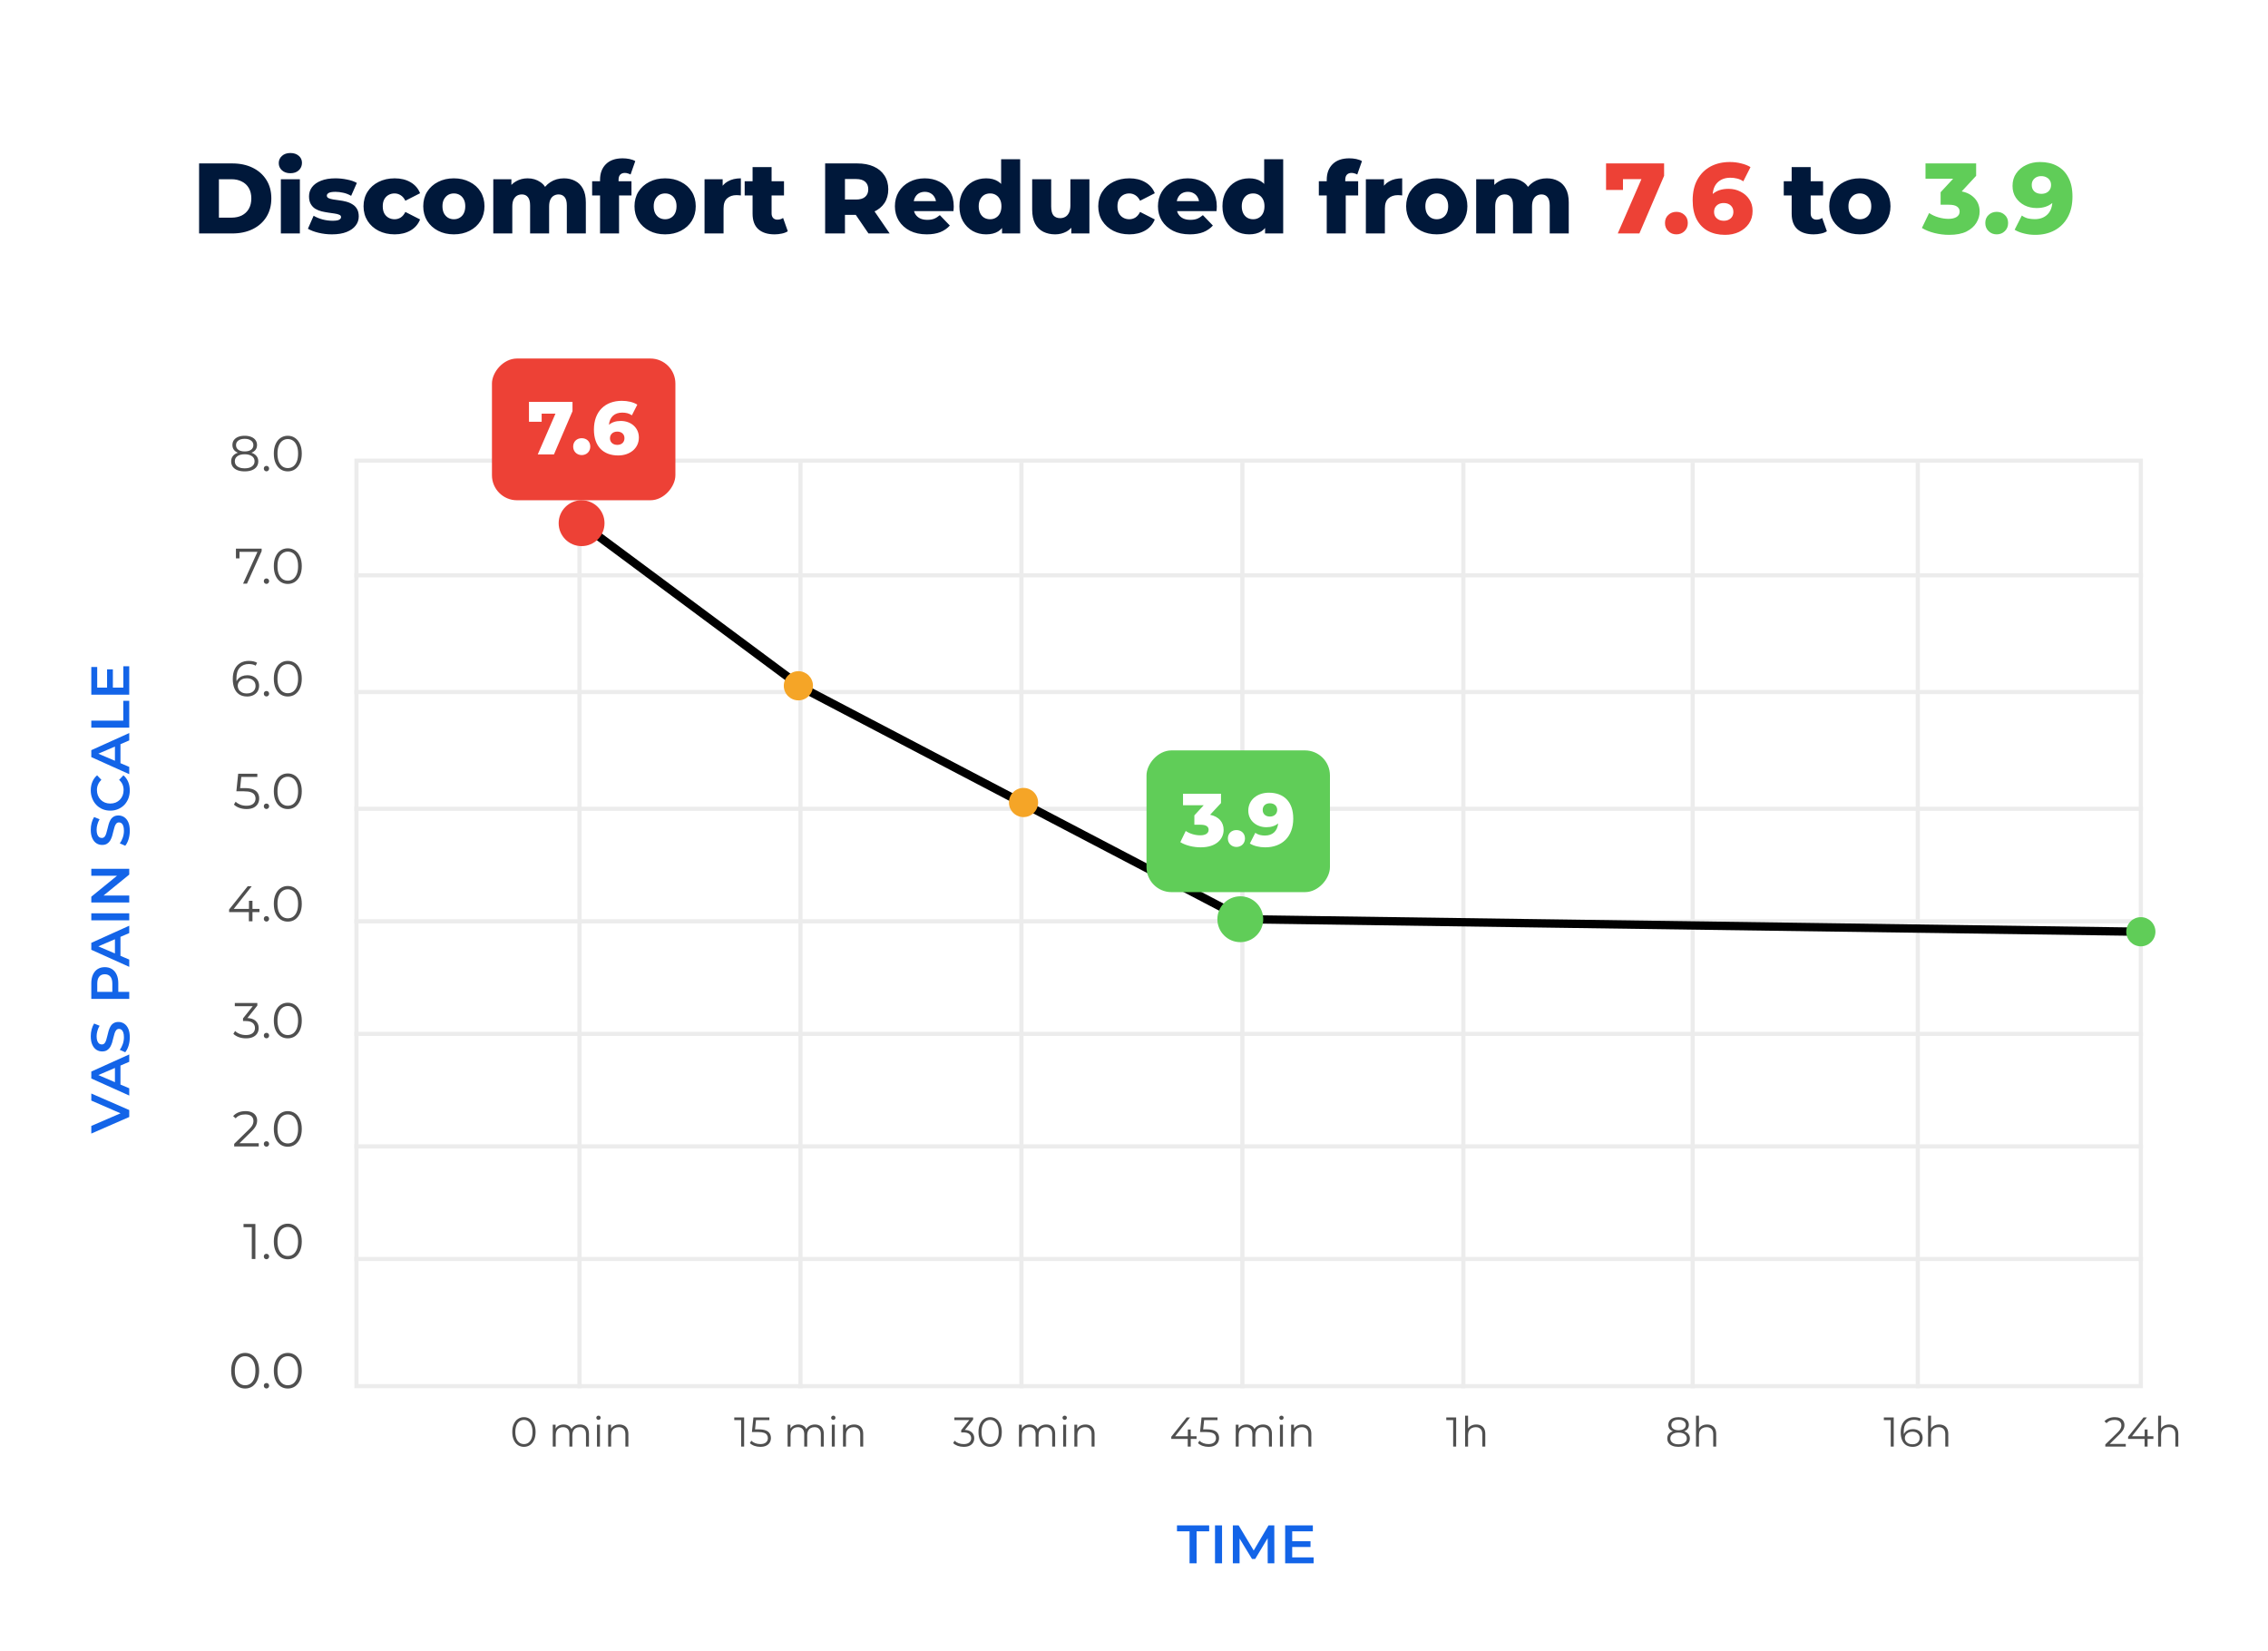 <svg xmlns="http://www.w3.org/2000/svg" fill="none" viewBox="0 0 544 396" height="396" width="544">
<rect fill="white" height="396" width="544"></rect>
<rect stroke="#ECECEC" height="222" width="428" y="110.5" x="85.5"></rect>
<path stroke="#ECECEC" d="M85 221H514"></path>
<path stroke="#ECECEC" d="M85 194H514"></path>
<path stroke="#ECECEC" d="M85 138H514"></path>
<path stroke="#ECECEC" d="M85 166H514"></path>
<path stroke="#ECECEC" d="M85 248H514"></path>
<path stroke="#ECECEC" d="M85 275H514"></path>
<path stroke="#ECECEC" d="M85 302H514"></path>
<path stroke="#ECECEC" d="M139 111L139 333"></path>
<path stroke="#ECECEC" d="M192 111L192 333"></path>
<path stroke="#ECECEC" d="M245 111L245 333"></path>
<path stroke="#ECECEC" d="M298 111L298 333"></path>
<path stroke="#ECECEC" d="M351 111L351 333"></path>
<path stroke="#ECECEC" d="M460 111L460 333"></path>
<path stroke="#ECECEC" d="M406 111L406 333"></path>
<path fill="#4F4F4F" d="M58.796 333.072C58.148 333.072 57.572 332.904 57.068 332.568C56.564 332.224 56.168 331.736 55.88 331.104C55.592 330.464 55.448 329.696 55.448 328.8C55.448 327.904 55.592 327.14 55.88 326.508C56.168 325.868 56.564 325.38 57.068 325.044C57.572 324.7 58.148 324.528 58.796 324.528C59.444 324.528 60.02 324.7 60.524 325.044C61.028 325.38 61.424 325.868 61.712 326.508C62.008 327.14 62.156 327.904 62.156 328.8C62.156 329.696 62.008 330.464 61.712 331.104C61.424 331.736 61.028 332.224 60.524 332.568C60.02 332.904 59.444 333.072 58.796 333.072ZM58.796 332.28C59.292 332.28 59.724 332.148 60.092 331.884C60.46 331.612 60.748 331.22 60.956 330.708C61.164 330.188 61.268 329.552 61.268 328.8C61.268 328.048 61.164 327.416 60.956 326.904C60.748 326.384 60.46 325.992 60.092 325.728C59.724 325.456 59.292 325.32 58.796 325.32C58.316 325.32 57.888 325.456 57.512 325.728C57.136 325.992 56.844 326.384 56.636 326.904C56.428 327.416 56.324 328.048 56.324 328.8C56.324 329.552 56.428 330.188 56.636 330.708C56.844 331.22 57.136 331.612 57.512 331.884C57.888 332.148 58.316 332.28 58.796 332.28ZM63.913 333.06C63.737 333.06 63.585 332.996 63.457 332.868C63.337 332.74 63.277 332.584 63.277 332.4C63.277 332.208 63.337 332.052 63.457 331.932C63.585 331.812 63.737 331.752 63.913 331.752C64.089 331.752 64.237 331.812 64.357 331.932C64.485 332.052 64.549 332.208 64.549 332.4C64.549 332.584 64.485 332.74 64.357 332.868C64.237 332.996 64.089 333.06 63.913 333.06ZM69.027 333.072C68.379 333.072 67.803 332.904 67.299 332.568C66.795 332.224 66.399 331.736 66.111 331.104C65.823 330.464 65.679 329.696 65.679 328.8C65.679 327.904 65.823 327.14 66.111 326.508C66.399 325.868 66.795 325.38 67.299 325.044C67.803 324.7 68.379 324.528 69.027 324.528C69.675 324.528 70.251 324.7 70.755 325.044C71.259 325.38 71.655 325.868 71.943 326.508C72.239 327.14 72.387 327.904 72.387 328.8C72.387 329.696 72.239 330.464 71.943 331.104C71.655 331.736 71.259 332.224 70.755 332.568C70.251 332.904 69.675 333.072 69.027 333.072ZM69.027 332.28C69.523 332.28 69.955 332.148 70.323 331.884C70.691 331.612 70.979 331.22 71.187 330.708C71.395 330.188 71.499 329.552 71.499 328.8C71.499 328.048 71.395 327.416 71.187 326.904C70.979 326.384 70.691 325.992 70.323 325.728C69.955 325.456 69.523 325.32 69.027 325.32C68.547 325.32 68.119 325.456 67.743 325.728C67.367 325.992 67.075 326.384 66.867 326.904C66.659 327.416 66.555 328.048 66.555 328.8C66.555 329.552 66.659 330.188 66.867 330.708C67.075 331.22 67.367 331.612 67.743 331.884C68.119 332.148 68.547 332.28 69.027 332.28Z"></path>
<path fill="#4F4F4F" d="M60.393 302V293.96L60.777 294.368H58.413V293.6H61.257V302H60.393ZM63.913 302.06C63.737 302.06 63.585 301.996 63.457 301.868C63.337 301.74 63.277 301.584 63.277 301.4C63.277 301.208 63.337 301.052 63.457 300.932C63.585 300.812 63.737 300.752 63.913 300.752C64.089 300.752 64.237 300.812 64.357 300.932C64.485 301.052 64.549 301.208 64.549 301.4C64.549 301.584 64.485 301.74 64.357 301.868C64.237 301.996 64.089 302.06 63.913 302.06ZM69.027 302.072C68.379 302.072 67.803 301.904 67.299 301.568C66.795 301.224 66.399 300.736 66.111 300.104C65.823 299.464 65.679 298.696 65.679 297.8C65.679 296.904 65.823 296.14 66.111 295.508C66.399 294.868 66.795 294.38 67.299 294.044C67.803 293.7 68.379 293.528 69.027 293.528C69.675 293.528 70.251 293.7 70.755 294.044C71.259 294.38 71.655 294.868 71.943 295.508C72.239 296.14 72.387 296.904 72.387 297.8C72.387 298.696 72.239 299.464 71.943 300.104C71.655 300.736 71.259 301.224 70.755 301.568C70.251 301.904 69.675 302.072 69.027 302.072ZM69.027 301.28C69.523 301.28 69.955 301.148 70.323 300.884C70.691 300.612 70.979 300.22 71.187 299.708C71.395 299.188 71.499 298.552 71.499 297.8C71.499 297.048 71.395 296.416 71.187 295.904C70.979 295.384 70.691 294.992 70.323 294.728C69.955 294.456 69.523 294.32 69.027 294.32C68.547 294.32 68.119 294.456 67.743 294.728C67.367 294.992 67.075 295.384 66.867 295.904C66.659 296.416 66.555 297.048 66.555 297.8C66.555 298.552 66.659 299.188 66.867 299.708C67.075 300.22 67.367 300.612 67.743 300.884C68.119 301.148 68.547 301.28 69.027 301.28Z"></path>
<path fill="#4F4F4F" d="M56.171 275V274.388L59.663 270.968C59.983 270.656 60.223 270.384 60.383 270.152C60.543 269.912 60.651 269.688 60.707 269.48C60.763 269.272 60.791 269.076 60.791 268.892C60.791 268.404 60.623 268.02 60.287 267.74C59.959 267.46 59.471 267.32 58.823 267.32C58.327 267.32 57.887 267.396 57.503 267.548C57.127 267.7 56.803 267.936 56.531 268.256L55.919 267.728C56.247 267.344 56.667 267.048 57.179 266.84C57.691 266.632 58.263 266.528 58.895 266.528C59.463 266.528 59.955 266.62 60.371 266.804C60.787 266.98 61.107 267.24 61.331 267.584C61.563 267.928 61.679 268.332 61.679 268.796C61.679 269.068 61.639 269.336 61.559 269.6C61.487 269.864 61.351 270.144 61.151 270.44C60.959 270.728 60.675 271.056 60.299 271.424L57.095 274.568L56.855 274.232H62.063V275H56.171ZM63.913 275.06C63.737 275.06 63.585 274.996 63.457 274.868C63.337 274.74 63.277 274.584 63.277 274.4C63.277 274.208 63.337 274.052 63.457 273.932C63.585 273.812 63.737 273.752 63.913 273.752C64.089 273.752 64.237 273.812 64.357 273.932C64.485 274.052 64.549 274.208 64.549 274.4C64.549 274.584 64.485 274.74 64.357 274.868C64.237 274.996 64.089 275.06 63.913 275.06ZM69.027 275.072C68.379 275.072 67.803 274.904 67.299 274.568C66.795 274.224 66.399 273.736 66.111 273.104C65.823 272.464 65.679 271.696 65.679 270.8C65.679 269.904 65.823 269.14 66.111 268.508C66.399 267.868 66.795 267.38 67.299 267.044C67.803 266.7 68.379 266.528 69.027 266.528C69.675 266.528 70.251 266.7 70.755 267.044C71.259 267.38 71.655 267.868 71.943 268.508C72.239 269.14 72.387 269.904 72.387 270.8C72.387 271.696 72.239 272.464 71.943 273.104C71.655 273.736 71.259 274.224 70.755 274.568C70.251 274.904 69.675 275.072 69.027 275.072ZM69.027 274.28C69.523 274.28 69.955 274.148 70.323 273.884C70.691 273.612 70.979 273.22 71.187 272.708C71.395 272.188 71.499 271.552 71.499 270.8C71.499 270.048 71.395 269.416 71.187 268.904C70.979 268.384 70.691 267.992 70.323 267.728C69.955 267.456 69.523 267.32 69.027 267.32C68.547 267.32 68.119 267.456 67.743 267.728C67.367 267.992 67.075 268.384 66.867 268.904C66.659 269.416 66.555 270.048 66.555 270.8C66.555 271.552 66.659 272.188 66.867 272.708C67.075 273.22 67.367 273.612 67.743 273.884C68.119 274.148 68.547 274.28 69.027 274.28Z"></path>
<path fill="#4F4F4F" d="M58.999 249.072C58.391 249.072 57.815 248.976 57.271 248.784C56.735 248.584 56.303 248.32 55.975 247.992L56.395 247.308C56.667 247.588 57.031 247.82 57.487 248.004C57.951 248.188 58.455 248.28 58.999 248.28C59.695 248.28 60.227 248.128 60.595 247.824C60.971 247.52 61.159 247.112 61.159 246.6C61.159 246.088 60.975 245.68 60.607 245.376C60.247 245.072 59.675 244.92 58.891 244.92H58.291V244.284L60.883 241.032L61.003 241.368H56.323V240.6H61.723V241.212L59.131 244.464L58.711 244.188H59.035C60.043 244.188 60.795 244.412 61.291 244.86C61.795 245.308 62.047 245.884 62.047 246.588C62.047 247.06 61.935 247.484 61.711 247.86C61.487 248.236 61.147 248.532 60.691 248.748C60.243 248.964 59.679 249.072 58.999 249.072ZM63.913 249.06C63.737 249.06 63.585 248.996 63.457 248.868C63.337 248.74 63.277 248.584 63.277 248.4C63.277 248.208 63.337 248.052 63.457 247.932C63.585 247.812 63.737 247.752 63.913 247.752C64.089 247.752 64.237 247.812 64.357 247.932C64.485 248.052 64.549 248.208 64.549 248.4C64.549 248.584 64.485 248.74 64.357 248.868C64.237 248.996 64.089 249.06 63.913 249.06ZM69.027 249.072C68.379 249.072 67.803 248.904 67.299 248.568C66.795 248.224 66.399 247.736 66.111 247.104C65.823 246.464 65.679 245.696 65.679 244.8C65.679 243.904 65.823 243.14 66.111 242.508C66.399 241.868 66.795 241.38 67.299 241.044C67.803 240.7 68.379 240.528 69.027 240.528C69.675 240.528 70.251 240.7 70.755 241.044C71.259 241.38 71.655 241.868 71.943 242.508C72.239 243.14 72.387 243.904 72.387 244.8C72.387 245.696 72.239 246.464 71.943 247.104C71.655 247.736 71.259 248.224 70.755 248.568C70.251 248.904 69.675 249.072 69.027 249.072ZM69.027 248.28C69.523 248.28 69.955 248.148 70.323 247.884C70.691 247.612 70.979 247.22 71.187 246.708C71.395 246.188 71.499 245.552 71.499 244.8C71.499 244.048 71.395 243.416 71.187 242.904C70.979 242.384 70.691 241.992 70.323 241.728C69.955 241.456 69.523 241.32 69.027 241.32C68.547 241.32 68.119 241.456 67.743 241.728C67.367 241.992 67.075 242.384 66.867 242.904C66.659 243.416 66.555 244.048 66.555 244.8C66.555 245.552 66.659 246.188 66.867 246.708C67.075 247.22 67.367 247.612 67.743 247.884C68.119 248.148 68.547 248.28 69.027 248.28Z"></path>
<path fill="#4F4F4F" d="M54.953 218.792V218.168L59.405 212.6H60.365L55.949 218.168L55.481 218.024H62.237V218.792H54.953ZM59.693 221V218.792L59.717 218.024V216.08H60.557V221H59.693ZM63.913 221.06C63.737 221.06 63.585 220.996 63.457 220.868C63.337 220.74 63.277 220.584 63.277 220.4C63.277 220.208 63.337 220.052 63.457 219.932C63.585 219.812 63.737 219.752 63.913 219.752C64.089 219.752 64.237 219.812 64.357 219.932C64.485 220.052 64.549 220.208 64.549 220.4C64.549 220.584 64.485 220.74 64.357 220.868C64.237 220.996 64.089 221.06 63.913 221.06ZM69.027 221.072C68.379 221.072 67.803 220.904 67.299 220.568C66.795 220.224 66.399 219.736 66.111 219.104C65.823 218.464 65.679 217.696 65.679 216.8C65.679 215.904 65.823 215.14 66.111 214.508C66.399 213.868 66.795 213.38 67.299 213.044C67.803 212.7 68.379 212.528 69.027 212.528C69.675 212.528 70.251 212.7 70.755 213.044C71.259 213.38 71.655 213.868 71.943 214.508C72.239 215.14 72.387 215.904 72.387 216.8C72.387 217.696 72.239 218.464 71.943 219.104C71.655 219.736 71.259 220.224 70.755 220.568C70.251 220.904 69.675 221.072 69.027 221.072ZM69.027 220.28C69.523 220.28 69.955 220.148 70.323 219.884C70.691 219.612 70.979 219.22 71.187 218.708C71.395 218.188 71.499 217.552 71.499 216.8C71.499 216.048 71.395 215.416 71.187 214.904C70.979 214.384 70.691 213.992 70.323 213.728C69.955 213.456 69.523 213.32 69.027 213.32C68.547 213.32 68.119 213.456 67.743 213.728C67.367 213.992 67.075 214.384 66.867 214.904C66.659 215.416 66.555 216.048 66.555 216.8C66.555 217.552 66.659 218.188 66.867 218.708C67.075 219.22 67.367 219.612 67.743 219.884C68.119 220.148 68.547 220.28 69.027 220.28Z"></path>
<path fill="#4F4F4F" d="M59.12 194.072C58.52 194.072 57.948 193.976 57.404 193.784C56.86 193.584 56.428 193.32 56.108 192.992L56.528 192.308C56.792 192.588 57.152 192.82 57.608 193.004C58.072 193.188 58.572 193.28 59.108 193.28C59.82 193.28 60.36 193.124 60.728 192.812C61.104 192.492 61.292 192.076 61.292 191.564C61.292 191.204 61.204 190.896 61.028 190.64C60.86 190.376 60.572 190.172 60.164 190.028C59.756 189.884 59.196 189.812 58.484 189.812H56.696L57.128 185.6H61.724V186.368H57.476L57.92 185.948L57.548 189.476L57.104 189.044H58.676C59.524 189.044 60.204 189.148 60.716 189.356C61.228 189.564 61.596 189.856 61.82 190.232C62.052 190.6 62.168 191.032 62.168 191.528C62.168 192 62.056 192.432 61.832 192.824C61.608 193.208 61.272 193.512 60.824 193.736C60.376 193.96 59.808 194.072 59.12 194.072ZM63.913 194.06C63.737 194.06 63.585 193.996 63.457 193.868C63.337 193.74 63.277 193.584 63.277 193.4C63.277 193.208 63.337 193.052 63.457 192.932C63.585 192.812 63.737 192.752 63.913 192.752C64.089 192.752 64.237 192.812 64.357 192.932C64.485 193.052 64.549 193.208 64.549 193.4C64.549 193.584 64.485 193.74 64.357 193.868C64.237 193.996 64.089 194.06 63.913 194.06ZM69.027 194.072C68.379 194.072 67.803 193.904 67.299 193.568C66.795 193.224 66.399 192.736 66.111 192.104C65.823 191.464 65.679 190.696 65.679 189.8C65.679 188.904 65.823 188.14 66.111 187.508C66.399 186.868 66.795 186.38 67.299 186.044C67.803 185.7 68.379 185.528 69.027 185.528C69.675 185.528 70.251 185.7 70.755 186.044C71.259 186.38 71.655 186.868 71.943 187.508C72.239 188.14 72.387 188.904 72.387 189.8C72.387 190.696 72.239 191.464 71.943 192.104C71.655 192.736 71.259 193.224 70.755 193.568C70.251 193.904 69.675 194.072 69.027 194.072ZM69.027 193.28C69.523 193.28 69.955 193.148 70.323 192.884C70.691 192.612 70.979 192.22 71.187 191.708C71.395 191.188 71.499 190.552 71.499 189.8C71.499 189.048 71.395 188.416 71.187 187.904C70.979 187.384 70.691 186.992 70.323 186.728C69.955 186.456 69.523 186.32 69.027 186.32C68.547 186.32 68.119 186.456 67.743 186.728C67.367 186.992 67.075 187.384 66.867 187.904C66.659 188.416 66.555 189.048 66.555 189.8C66.555 190.552 66.659 191.188 66.867 191.708C67.075 192.22 67.367 192.612 67.743 192.884C68.119 193.148 68.547 193.28 69.027 193.28Z"></path>
<path fill="#4F4F4F" d="M59.279 167.072C58.535 167.072 57.907 166.908 57.395 166.58C56.883 166.244 56.495 165.764 56.231 165.14C55.967 164.508 55.835 163.752 55.835 162.872C55.835 161.92 55.995 161.124 56.315 160.484C56.643 159.836 57.095 159.348 57.671 159.02C58.247 158.692 58.915 158.528 59.675 158.528C60.051 158.528 60.411 158.564 60.755 158.636C61.099 158.708 61.403 158.824 61.667 158.984L61.319 159.68C61.103 159.536 60.855 159.436 60.575 159.38C60.295 159.316 59.999 159.284 59.687 159.284C58.783 159.284 58.059 159.572 57.515 160.148C56.979 160.724 56.711 161.584 56.711 162.728C56.711 162.904 56.719 163.124 56.735 163.388C56.759 163.644 56.807 163.9 56.879 164.156L56.579 163.928C56.667 163.512 56.839 163.16 57.095 162.872C57.351 162.576 57.671 162.352 58.055 162.2C58.439 162.048 58.859 161.972 59.315 161.972C59.875 161.972 60.367 162.076 60.791 162.284C61.215 162.492 61.547 162.784 61.787 163.16C62.027 163.536 62.147 163.98 62.147 164.492C62.147 165.012 62.023 165.468 61.775 165.86C61.527 166.244 61.183 166.544 60.743 166.76C60.311 166.968 59.823 167.072 59.279 167.072ZM59.243 166.34C59.643 166.34 59.995 166.268 60.299 166.124C60.611 165.972 60.855 165.76 61.031 165.488C61.207 165.208 61.295 164.884 61.295 164.516C61.295 163.964 61.103 163.524 60.719 163.196C60.343 162.868 59.831 162.704 59.183 162.704C58.751 162.704 58.375 162.784 58.055 162.944C57.735 163.104 57.483 163.324 57.299 163.604C57.115 163.876 57.023 164.188 57.023 164.54C57.023 164.844 57.107 165.136 57.275 165.416C57.443 165.688 57.691 165.912 58.019 166.088C58.355 166.256 58.763 166.34 59.243 166.34ZM63.913 167.06C63.737 167.06 63.585 166.996 63.457 166.868C63.337 166.74 63.277 166.584 63.277 166.4C63.277 166.208 63.337 166.052 63.457 165.932C63.585 165.812 63.737 165.752 63.913 165.752C64.089 165.752 64.237 165.812 64.357 165.932C64.485 166.052 64.549 166.208 64.549 166.4C64.549 166.584 64.485 166.74 64.357 166.868C64.237 166.996 64.089 167.06 63.913 167.06ZM69.027 167.072C68.379 167.072 67.803 166.904 67.299 166.568C66.795 166.224 66.399 165.736 66.111 165.104C65.823 164.464 65.679 163.696 65.679 162.8C65.679 161.904 65.823 161.14 66.111 160.508C66.399 159.868 66.795 159.38 67.299 159.044C67.803 158.7 68.379 158.528 69.027 158.528C69.675 158.528 70.251 158.7 70.755 159.044C71.259 159.38 71.655 159.868 71.943 160.508C72.239 161.14 72.387 161.904 72.387 162.8C72.387 163.696 72.239 164.464 71.943 165.104C71.655 165.736 71.259 166.224 70.755 166.568C70.251 166.904 69.675 167.072 69.027 167.072ZM69.027 166.28C69.523 166.28 69.955 166.148 70.323 165.884C70.691 165.612 70.979 165.22 71.187 164.708C71.395 164.188 71.499 163.552 71.499 162.8C71.499 162.048 71.395 161.416 71.187 160.904C70.979 160.384 70.691 159.992 70.323 159.728C69.955 159.456 69.523 159.32 69.027 159.32C68.547 159.32 68.119 159.456 67.743 159.728C67.367 159.992 67.075 160.384 66.867 160.904C66.659 161.416 66.555 162.048 66.555 162.8C66.555 163.552 66.659 164.188 66.867 164.708C67.075 165.22 67.367 165.612 67.743 165.884C68.119 166.148 68.547 166.28 69.027 166.28Z"></path>
<path fill="#4F4F4F" d="M58.307 140L61.931 131.984L62.195 132.368H56.999L57.443 131.948V133.94H56.591V131.6H62.759V132.212L59.243 140H58.307ZM63.913 140.06C63.737 140.06 63.585 139.996 63.457 139.868C63.337 139.74 63.277 139.584 63.277 139.4C63.277 139.208 63.337 139.052 63.457 138.932C63.585 138.812 63.737 138.752 63.913 138.752C64.089 138.752 64.237 138.812 64.357 138.932C64.485 139.052 64.549 139.208 64.549 139.4C64.549 139.584 64.485 139.74 64.357 139.868C64.237 139.996 64.089 140.06 63.913 140.06ZM69.027 140.072C68.379 140.072 67.803 139.904 67.299 139.568C66.795 139.224 66.399 138.736 66.111 138.104C65.823 137.464 65.679 136.696 65.679 135.8C65.679 134.904 65.823 134.14 66.111 133.508C66.399 132.868 66.795 132.38 67.299 132.044C67.803 131.7 68.379 131.528 69.027 131.528C69.675 131.528 70.251 131.7 70.755 132.044C71.259 132.38 71.655 132.868 71.943 133.508C72.239 134.14 72.387 134.904 72.387 135.8C72.387 136.696 72.239 137.464 71.943 138.104C71.655 138.736 71.259 139.224 70.755 139.568C70.251 139.904 69.675 140.072 69.027 140.072ZM69.027 139.28C69.523 139.28 69.955 139.148 70.323 138.884C70.691 138.612 70.979 138.22 71.187 137.708C71.395 137.188 71.499 136.552 71.499 135.8C71.499 135.048 71.395 134.416 71.187 133.904C70.979 133.384 70.691 132.992 70.323 132.728C69.955 132.456 69.523 132.32 69.027 132.32C68.547 132.32 68.119 132.456 67.743 132.728C67.367 132.992 67.075 133.384 66.867 133.904C66.659 134.416 66.555 135.048 66.555 135.8C66.555 136.552 66.659 137.188 66.867 137.708C67.075 138.22 67.367 138.612 67.743 138.884C68.119 139.148 68.547 139.28 69.027 139.28Z"></path>
<path fill="#4F4F4F" d="M58.687 113.072C58.015 113.072 57.435 112.976 56.947 112.784C56.467 112.592 56.095 112.316 55.831 111.956C55.575 111.588 55.447 111.156 55.447 110.66C55.447 110.18 55.571 109.772 55.819 109.436C56.075 109.092 56.443 108.828 56.923 108.644C57.411 108.46 57.999 108.368 58.687 108.368C59.367 108.368 59.951 108.46 60.439 108.644C60.927 108.828 61.299 109.092 61.555 109.436C61.819 109.772 61.951 110.18 61.951 110.66C61.951 111.156 61.819 111.588 61.555 111.956C61.291 112.316 60.915 112.592 60.427 112.784C59.939 112.976 59.359 113.072 58.687 113.072ZM58.687 112.34C59.431 112.34 60.011 112.188 60.427 111.884C60.851 111.58 61.063 111.168 61.063 110.648C61.063 110.128 60.851 109.72 60.427 109.424C60.011 109.12 59.431 108.968 58.687 108.968C57.943 108.968 57.363 109.12 56.947 109.424C56.531 109.72 56.323 110.128 56.323 110.648C56.323 111.168 56.531 111.58 56.947 111.884C57.363 112.188 57.943 112.34 58.687 112.34ZM58.687 108.86C58.063 108.86 57.531 108.776 57.091 108.608C56.659 108.44 56.327 108.2 56.095 107.888C55.863 107.568 55.747 107.188 55.747 106.748C55.747 106.284 55.867 105.888 56.107 105.56C56.355 105.224 56.699 104.968 57.139 104.792C57.579 104.616 58.095 104.528 58.687 104.528C59.279 104.528 59.795 104.616 60.235 104.792C60.683 104.968 61.031 105.224 61.279 105.56C61.527 105.888 61.651 106.284 61.651 106.748C61.651 107.188 61.535 107.568 61.303 107.888C61.071 108.2 60.731 108.44 60.283 108.608C59.843 108.776 59.311 108.86 58.687 108.86ZM58.687 108.284C59.343 108.284 59.855 108.148 60.223 107.876C60.591 107.604 60.775 107.24 60.775 106.784C60.775 106.304 60.583 105.932 60.199 105.668C59.823 105.396 59.319 105.26 58.687 105.26C58.055 105.26 57.551 105.396 57.175 105.668C56.799 105.932 56.611 106.3 56.611 106.772C56.611 107.236 56.791 107.604 57.151 107.876C57.519 108.148 58.031 108.284 58.687 108.284ZM63.913 113.06C63.737 113.06 63.585 112.996 63.457 112.868C63.337 112.74 63.277 112.584 63.277 112.4C63.277 112.208 63.337 112.052 63.457 111.932C63.585 111.812 63.737 111.752 63.913 111.752C64.089 111.752 64.237 111.812 64.357 111.932C64.485 112.052 64.549 112.208 64.549 112.4C64.549 112.584 64.485 112.74 64.357 112.868C64.237 112.996 64.089 113.06 63.913 113.06ZM69.027 113.072C68.379 113.072 67.803 112.904 67.299 112.568C66.795 112.224 66.399 111.736 66.111 111.104C65.823 110.464 65.679 109.696 65.679 108.8C65.679 107.904 65.823 107.14 66.111 106.508C66.399 105.868 66.795 105.38 67.299 105.044C67.803 104.7 68.379 104.528 69.027 104.528C69.675 104.528 70.251 104.7 70.755 105.044C71.259 105.38 71.655 105.868 71.943 106.508C72.239 107.14 72.387 107.904 72.387 108.8C72.387 109.696 72.239 110.464 71.943 111.104C71.655 111.736 71.259 112.224 70.755 112.568C70.251 112.904 69.675 113.072 69.027 113.072ZM69.027 112.28C69.523 112.28 69.955 112.148 70.323 111.884C70.691 111.612 70.979 111.22 71.187 110.708C71.395 110.188 71.499 109.552 71.499 108.8C71.499 108.048 71.395 107.416 71.187 106.904C70.979 106.384 70.691 105.992 70.323 105.728C69.955 105.456 69.523 105.32 69.027 105.32C68.547 105.32 68.119 105.456 67.743 105.728C67.367 105.992 67.075 106.384 66.867 106.904C66.659 107.416 66.555 108.048 66.555 108.8C66.555 109.552 66.659 110.188 66.867 110.708C67.075 111.22 67.367 111.612 67.743 111.884C68.119 112.148 68.547 112.28 69.027 112.28Z"></path>
<path fill="#4F4F4F" d="M125.666 347.06C125.126 347.06 124.646 346.92 124.226 346.64C123.806 346.353 123.476 345.947 123.236 345.42C122.996 344.887 122.876 344.247 122.876 343.5C122.876 342.753 122.996 342.117 123.236 341.59C123.476 341.057 123.806 340.65 124.226 340.37C124.646 340.083 125.126 339.94 125.666 339.94C126.206 339.94 126.686 340.083 127.106 340.37C127.526 340.65 127.856 341.057 128.096 341.59C128.343 342.117 128.466 342.753 128.466 343.5C128.466 344.247 128.343 344.887 128.096 345.42C127.856 345.947 127.526 346.353 127.106 346.64C126.686 346.92 126.206 347.06 125.666 347.06ZM125.666 346.4C126.08 346.4 126.44 346.29 126.746 346.07C127.053 345.843 127.293 345.517 127.466 345.09C127.64 344.657 127.726 344.127 127.726 343.5C127.726 342.873 127.64 342.347 127.466 341.92C127.293 341.487 127.053 341.16 126.746 340.94C126.44 340.713 126.08 340.6 125.666 340.6C125.266 340.6 124.91 340.713 124.596 340.94C124.283 341.16 124.04 341.487 123.866 341.92C123.693 342.347 123.606 342.873 123.606 343.5C123.606 344.127 123.693 344.657 123.866 345.09C124.04 345.517 124.283 345.843 124.596 346.07C124.91 346.29 125.266 346.4 125.666 346.4ZM139.145 341.7C139.571 341.7 139.941 341.783 140.255 341.95C140.575 342.11 140.821 342.357 140.995 342.69C141.175 343.023 141.265 343.443 141.265 343.95V347H140.555V344.02C140.555 343.467 140.421 343.05 140.155 342.77C139.895 342.483 139.525 342.34 139.045 342.34C138.685 342.34 138.371 342.417 138.105 342.57C137.845 342.717 137.641 342.933 137.495 343.22C137.355 343.5 137.285 343.84 137.285 344.24V347H136.575V344.02C136.575 343.467 136.441 343.05 136.175 342.77C135.908 342.483 135.535 342.34 135.055 342.34C134.701 342.34 134.391 342.417 134.125 342.57C133.858 342.717 133.651 342.933 133.505 343.22C133.365 343.5 133.295 343.84 133.295 344.24V347H132.585V341.75H133.265V343.17L133.155 342.92C133.315 342.54 133.571 342.243 133.925 342.03C134.285 341.81 134.708 341.7 135.195 341.7C135.708 341.7 136.145 341.83 136.505 342.09C136.865 342.343 137.098 342.727 137.205 343.24L136.925 343.13C137.078 342.703 137.348 342.36 137.735 342.1C138.128 341.833 138.598 341.7 139.145 341.7ZM143.19 347V341.75H143.9V347H143.19ZM143.55 340.59C143.404 340.59 143.28 340.54 143.18 340.44C143.08 340.34 143.03 340.22 143.03 340.08C143.03 339.94 143.08 339.823 143.18 339.73C143.28 339.63 143.404 339.58 143.55 339.58C143.697 339.58 143.82 339.627 143.92 339.72C144.02 339.813 144.07 339.93 144.07 340.07C144.07 340.217 144.02 340.34 143.92 340.44C143.827 340.54 143.704 340.59 143.55 340.59ZM148.556 341.7C148.982 341.7 149.356 341.783 149.676 341.95C150.002 342.11 150.256 342.357 150.436 342.69C150.622 343.023 150.716 343.443 150.716 343.95V347H150.006V344.02C150.006 343.467 149.866 343.05 149.586 342.77C149.312 342.483 148.926 342.34 148.426 342.34C148.052 342.34 147.726 342.417 147.446 342.57C147.172 342.717 146.959 342.933 146.806 343.22C146.659 343.5 146.586 343.84 146.586 344.24V347H145.876V341.75H146.556V343.19L146.446 342.92C146.612 342.54 146.879 342.243 147.246 342.03C147.612 341.81 148.049 341.7 148.556 341.7Z"></path>
<path fill="#4F4F4F" d="M177.768 347V340.3L178.088 340.64H176.118V340H178.488V347H177.768ZM182.372 347.06C181.872 347.06 181.395 346.98 180.942 346.82C180.488 346.653 180.128 346.433 179.862 346.16L180.212 345.59C180.432 345.823 180.732 346.017 181.112 346.17C181.498 346.323 181.915 346.4 182.362 346.4C182.955 346.4 183.405 346.27 183.712 346.01C184.025 345.743 184.182 345.397 184.182 344.97C184.182 344.67 184.108 344.413 183.962 344.2C183.822 343.98 183.582 343.81 183.242 343.69C182.902 343.57 182.435 343.51 181.842 343.51H180.352L180.712 340H184.542V340.64H181.002L181.372 340.29L181.062 343.23L180.692 342.87H182.002C182.708 342.87 183.275 342.957 183.702 343.13C184.128 343.303 184.435 343.547 184.622 343.86C184.815 344.167 184.912 344.527 184.912 344.94C184.912 345.333 184.818 345.693 184.632 346.02C184.445 346.34 184.165 346.593 183.792 346.78C183.418 346.967 182.945 347.06 182.372 347.06ZM195.473 341.7C195.9 341.7 196.27 341.783 196.583 341.95C196.903 342.11 197.15 342.357 197.323 342.69C197.503 343.023 197.593 343.443 197.593 343.95V347H196.883V344.02C196.883 343.467 196.75 343.05 196.483 342.77C196.223 342.483 195.853 342.34 195.373 342.34C195.013 342.34 194.7 342.417 194.433 342.57C194.173 342.717 193.97 342.933 193.823 343.22C193.683 343.5 193.613 343.84 193.613 344.24V347H192.903V344.02C192.903 343.467 192.77 343.05 192.503 342.77C192.236 342.483 191.863 342.34 191.383 342.34C191.03 342.34 190.72 342.417 190.453 342.57C190.186 342.717 189.98 342.933 189.833 343.22C189.693 343.5 189.623 343.84 189.623 344.24V347H188.913V341.75H189.593V343.17L189.483 342.92C189.643 342.54 189.9 342.243 190.253 342.03C190.613 341.81 191.036 341.7 191.523 341.7C192.036 341.7 192.473 341.83 192.833 342.09C193.193 342.343 193.426 342.727 193.533 343.24L193.253 343.13C193.406 342.703 193.676 342.36 194.063 342.1C194.456 341.833 194.926 341.7 195.473 341.7ZM199.518 347V341.75H200.228V347H199.518ZM199.878 340.59C199.732 340.59 199.608 340.54 199.508 340.44C199.408 340.34 199.358 340.22 199.358 340.08C199.358 339.94 199.408 339.823 199.508 339.73C199.608 339.63 199.732 339.58 199.878 339.58C200.025 339.58 200.148 339.627 200.248 339.72C200.348 339.813 200.398 339.93 200.398 340.07C200.398 340.217 200.348 340.34 200.248 340.44C200.155 340.54 200.032 340.59 199.878 340.59ZM204.884 341.7C205.311 341.7 205.684 341.783 206.004 341.95C206.331 342.11 206.584 342.357 206.764 342.69C206.951 343.023 207.044 343.443 207.044 343.95V347H206.334V344.02C206.334 343.467 206.194 343.05 205.914 342.77C205.641 342.483 205.254 342.34 204.754 342.34C204.381 342.34 204.054 342.417 203.774 342.57C203.501 342.717 203.287 342.933 203.134 343.22C202.987 343.5 202.914 343.84 202.914 344.24V347H202.204V341.75H202.884V343.19L202.774 342.92C202.941 342.54 203.207 342.243 203.574 342.03C203.941 341.81 204.377 341.7 204.884 341.7Z"></path>
<path fill="#4F4F4F" d="M231.144 347.06C230.638 347.06 230.158 346.98 229.704 346.82C229.258 346.653 228.898 346.433 228.624 346.16L228.974 345.59C229.201 345.823 229.504 346.017 229.884 346.17C230.271 346.323 230.691 346.4 231.144 346.4C231.724 346.4 232.168 346.273 232.474 346.02C232.788 345.767 232.944 345.427 232.944 345C232.944 344.573 232.791 344.233 232.484 343.98C232.184 343.727 231.708 343.6 231.054 343.6H230.554V343.07L232.714 340.36L232.814 340.64H228.914V340H233.414V340.51L231.254 343.22L230.904 342.99H231.174C232.014 342.99 232.641 343.177 233.054 343.55C233.474 343.923 233.684 344.403 233.684 344.99C233.684 345.383 233.591 345.737 233.404 346.05C233.218 346.363 232.934 346.61 232.554 346.79C232.181 346.97 231.711 347.06 231.144 347.06ZM237.489 347.06C236.949 347.06 236.469 346.92 236.049 346.64C235.629 346.353 235.299 345.947 235.059 345.42C234.819 344.887 234.699 344.247 234.699 343.5C234.699 342.753 234.819 342.117 235.059 341.59C235.299 341.057 235.629 340.65 236.049 340.37C236.469 340.083 236.949 339.94 237.489 339.94C238.029 339.94 238.509 340.083 238.929 340.37C239.349 340.65 239.679 341.057 239.919 341.59C240.165 342.117 240.289 342.753 240.289 343.5C240.289 344.247 240.165 344.887 239.919 345.42C239.679 345.947 239.349 346.353 238.929 346.64C238.509 346.92 238.029 347.06 237.489 347.06ZM237.489 346.4C237.902 346.4 238.262 346.29 238.569 346.07C238.875 345.843 239.115 345.517 239.289 345.09C239.462 344.657 239.549 344.127 239.549 343.5C239.549 342.873 239.462 342.347 239.289 341.92C239.115 341.487 238.875 341.16 238.569 340.94C238.262 340.713 237.902 340.6 237.489 340.6C237.089 340.6 236.732 340.713 236.419 340.94C236.105 341.16 235.862 341.487 235.689 341.92C235.515 342.347 235.429 342.873 235.429 343.5C235.429 344.127 235.515 344.657 235.689 345.09C235.862 345.517 236.105 345.843 236.419 346.07C236.732 346.29 237.089 346.4 237.489 346.4ZM250.967 341.7C251.394 341.7 251.764 341.783 252.077 341.95C252.397 342.11 252.644 342.357 252.817 342.69C252.997 343.023 253.087 343.443 253.087 343.95V347H252.377V344.02C252.377 343.467 252.244 343.05 251.977 342.77C251.717 342.483 251.347 342.34 250.867 342.34C250.507 342.34 250.194 342.417 249.927 342.57C249.667 342.717 249.464 342.933 249.317 343.22C249.177 343.5 249.107 343.84 249.107 344.24V347H248.397V344.02C248.397 343.467 248.264 343.05 247.997 342.77C247.73 342.483 247.357 342.34 246.877 342.34C246.524 342.34 246.214 342.417 245.947 342.57C245.68 342.717 245.474 342.933 245.327 343.22C245.187 343.5 245.117 343.84 245.117 344.24V347H244.407V341.75H245.087V343.17L244.977 342.92C245.137 342.54 245.394 342.243 245.747 342.03C246.107 341.81 246.53 341.7 247.017 341.7C247.53 341.7 247.967 341.83 248.327 342.09C248.687 342.343 248.92 342.727 249.027 343.24L248.747 343.13C248.9 342.703 249.17 342.36 249.557 342.1C249.95 341.833 250.42 341.7 250.967 341.7ZM255.012 347V341.75H255.722V347H255.012ZM255.372 340.59C255.226 340.59 255.102 340.54 255.002 340.44C254.902 340.34 254.852 340.22 254.852 340.08C254.852 339.94 254.902 339.823 255.002 339.73C255.102 339.63 255.226 339.58 255.372 339.58C255.519 339.58 255.642 339.627 255.742 339.72C255.842 339.813 255.892 339.93 255.892 340.07C255.892 340.217 255.842 340.34 255.742 340.44C255.649 340.54 255.526 340.59 255.372 340.59ZM260.378 341.7C260.805 341.7 261.178 341.783 261.498 341.95C261.825 342.11 262.078 342.357 262.258 342.69C262.445 343.023 262.538 343.443 262.538 343.95V347H261.828V344.02C261.828 343.467 261.688 343.05 261.408 342.77C261.135 342.483 260.748 342.34 260.248 342.34C259.875 342.34 259.548 342.417 259.268 342.57C258.995 342.717 258.781 342.933 258.628 343.22C258.481 343.5 258.408 343.84 258.408 344.24V347H257.698V341.75H258.378V343.19L258.268 342.92C258.435 342.54 258.701 342.243 259.068 342.03C259.435 341.81 259.871 341.7 260.378 341.7Z"></path>
<path fill="#4F4F4F" d="M280.939 345.16V344.64L284.649 340H285.449L281.769 344.64L281.379 344.52H287.009V345.16H280.939ZM284.889 347V345.16L284.909 344.52V342.9H285.609V347H284.889ZM289.861 347.06C289.361 347.06 288.884 346.98 288.431 346.82C287.978 346.653 287.618 346.433 287.351 346.16L287.701 345.59C287.921 345.823 288.221 346.017 288.601 346.17C288.988 346.323 289.404 346.4 289.851 346.4C290.444 346.4 290.894 346.27 291.201 346.01C291.514 345.743 291.671 345.397 291.671 344.97C291.671 344.67 291.598 344.413 291.451 344.2C291.311 343.98 291.071 343.81 290.731 343.69C290.391 343.57 289.924 343.51 289.331 343.51H287.841L288.201 340H292.031V340.64H288.491L288.861 340.29L288.551 343.23L288.181 342.87H289.491C290.198 342.87 290.764 342.957 291.191 343.13C291.618 343.303 291.924 343.547 292.111 343.86C292.304 344.167 292.401 344.527 292.401 344.94C292.401 345.333 292.308 345.693 292.121 346.02C291.934 346.34 291.654 346.593 291.281 346.78C290.908 346.967 290.434 347.06 289.861 347.06ZM302.962 341.7C303.389 341.7 303.759 341.783 304.072 341.95C304.392 342.11 304.639 342.357 304.812 342.69C304.992 343.023 305.082 343.443 305.082 343.95V347H304.372V344.02C304.372 343.467 304.239 343.05 303.972 342.77C303.712 342.483 303.342 342.34 302.862 342.34C302.502 342.34 302.189 342.417 301.922 342.57C301.662 342.717 301.459 342.933 301.312 343.22C301.172 343.5 301.102 343.84 301.102 344.24V347H300.392V344.02C300.392 343.467 300.259 343.05 299.992 342.77C299.725 342.483 299.352 342.34 298.872 342.34C298.519 342.34 298.209 342.417 297.942 342.57C297.675 342.717 297.469 342.933 297.322 343.22C297.182 343.5 297.112 343.84 297.112 344.24V347H296.402V341.75H297.082V343.17L296.972 342.92C297.132 342.54 297.389 342.243 297.742 342.03C298.102 341.81 298.525 341.7 299.012 341.7C299.525 341.7 299.962 341.83 300.322 342.09C300.682 342.343 300.915 342.727 301.022 343.24L300.742 343.13C300.895 342.703 301.165 342.36 301.552 342.1C301.945 341.833 302.415 341.7 302.962 341.7ZM307.008 347V341.75H307.718V347H307.008ZM307.368 340.59C307.221 340.59 307.098 340.54 306.998 340.44C306.898 340.34 306.848 340.22 306.848 340.08C306.848 339.94 306.898 339.823 306.998 339.73C307.098 339.63 307.221 339.58 307.368 339.58C307.514 339.58 307.638 339.627 307.738 339.72C307.838 339.813 307.888 339.93 307.888 340.07C307.888 340.217 307.838 340.34 307.738 340.44C307.644 340.54 307.521 340.59 307.368 340.59ZM312.373 341.7C312.8 341.7 313.173 341.783 313.493 341.95C313.82 342.11 314.073 342.357 314.253 342.69C314.44 343.023 314.533 343.443 314.533 343.95V347H313.823V344.02C313.823 343.467 313.683 343.05 313.403 342.77C313.13 342.483 312.743 342.34 312.243 342.34C311.87 342.34 311.543 342.417 311.263 342.57C310.99 342.717 310.776 342.933 310.623 343.22C310.476 343.5 310.403 343.84 310.403 344.24V347H309.693V341.75H310.373V343.19L310.263 342.92C310.43 342.54 310.696 342.243 311.063 342.03C311.43 341.81 311.866 341.7 312.373 341.7Z"></path>
<path fill="#4F4F4F" d="M348.554 347V340.3L348.874 340.64H346.904V340H349.274V347H348.554ZM354.098 341.7C354.524 341.7 354.898 341.783 355.218 341.95C355.544 342.11 355.798 342.357 355.978 342.69C356.164 343.023 356.258 343.443 356.258 343.95V347H355.548V344.02C355.548 343.467 355.408 343.05 355.128 342.77C354.854 342.483 354.468 342.34 353.968 342.34C353.594 342.34 353.268 342.417 352.988 342.57C352.714 342.717 352.501 342.933 352.348 343.22C352.201 343.5 352.128 343.84 352.128 344.24V347H351.418V339.58H352.128V343.19L351.988 342.92C352.154 342.54 352.421 342.243 352.788 342.03C353.154 341.81 353.591 341.7 354.098 341.7Z"></path>
<path fill="#4F4F4F" d="M402.613 347.06C402.053 347.06 401.569 346.98 401.163 346.82C400.763 346.66 400.453 346.43 400.233 346.13C400.019 345.823 399.913 345.463 399.913 345.05C399.913 344.65 400.016 344.31 400.223 344.03C400.436 343.743 400.743 343.523 401.143 343.37C401.549 343.217 402.039 343.14 402.613 343.14C403.179 343.14 403.666 343.217 404.073 343.37C404.479 343.523 404.789 343.743 405.003 344.03C405.223 344.31 405.333 344.65 405.333 345.05C405.333 345.463 405.223 345.823 405.003 346.13C404.783 346.43 404.469 346.66 404.063 346.82C403.656 346.98 403.173 347.06 402.613 347.06ZM402.613 346.45C403.233 346.45 403.716 346.323 404.063 346.07C404.416 345.817 404.593 345.473 404.593 345.04C404.593 344.607 404.416 344.267 404.063 344.02C403.716 343.767 403.233 343.64 402.613 343.64C401.993 343.64 401.509 343.767 401.163 344.02C400.816 344.267 400.643 344.607 400.643 345.04C400.643 345.473 400.816 345.817 401.163 346.07C401.509 346.323 401.993 346.45 402.613 346.45ZM402.613 343.55C402.093 343.55 401.649 343.48 401.283 343.34C400.923 343.2 400.646 343 400.453 342.74C400.259 342.473 400.163 342.157 400.163 341.79C400.163 341.403 400.263 341.073 400.463 340.8C400.669 340.52 400.956 340.307 401.323 340.16C401.689 340.013 402.119 339.94 402.613 339.94C403.106 339.94 403.536 340.013 403.903 340.16C404.276 340.307 404.566 340.52 404.773 340.8C404.979 341.073 405.083 341.403 405.083 341.79C405.083 342.157 404.986 342.473 404.793 342.74C404.599 343 404.316 343.2 403.943 343.34C403.576 343.48 403.133 343.55 402.613 343.55ZM402.613 343.07C403.159 343.07 403.586 342.957 403.893 342.73C404.199 342.503 404.353 342.2 404.353 341.82C404.353 341.42 404.193 341.11 403.873 340.89C403.559 340.663 403.139 340.55 402.613 340.55C402.086 340.55 401.666 340.663 401.353 340.89C401.039 341.11 400.883 341.417 400.883 341.81C400.883 342.197 401.033 342.503 401.333 342.73C401.639 342.957 402.066 343.07 402.613 343.07ZM409.48 341.7C409.906 341.7 410.28 341.783 410.6 341.95C410.926 342.11 411.18 342.357 411.36 342.69C411.546 343.023 411.64 343.443 411.64 343.95V347H410.93V344.02C410.93 343.467 410.79 343.05 410.51 342.77C410.236 342.483 409.85 342.34 409.35 342.34C408.976 342.34 408.65 342.417 408.37 342.57C408.096 342.717 407.883 342.933 407.73 343.22C407.583 343.5 407.51 343.84 407.51 344.24V347H406.8V339.58H407.51V343.19L407.37 342.92C407.536 342.54 407.803 342.243 408.17 342.03C408.536 341.81 408.973 341.7 409.48 341.7Z"></path>
<path fill="#4F4F4F" d="M453.508 347V340.3L453.828 340.64H451.858V340H454.228V347H453.508ZM458.771 347.06C458.151 347.06 457.628 346.923 457.201 346.65C456.774 346.37 456.451 345.97 456.231 345.45C456.011 344.923 455.901 344.293 455.901 343.56C455.901 342.767 456.034 342.103 456.301 341.57C456.574 341.03 456.951 340.623 457.431 340.35C457.911 340.077 458.468 339.94 459.101 339.94C459.414 339.94 459.714 339.97 460.001 340.03C460.288 340.09 460.541 340.187 460.761 340.32L460.471 340.9C460.291 340.78 460.084 340.697 459.851 340.65C459.618 340.597 459.371 340.57 459.111 340.57C458.358 340.57 457.754 340.81 457.301 341.29C456.854 341.77 456.631 342.487 456.631 343.44C456.631 343.587 456.638 343.77 456.651 343.99C456.671 344.203 456.711 344.417 456.771 344.63L456.521 344.44C456.594 344.093 456.738 343.8 456.951 343.56C457.164 343.313 457.431 343.127 457.751 343C458.071 342.873 458.421 342.81 458.801 342.81C459.268 342.81 459.678 342.897 460.031 343.07C460.384 343.243 460.661 343.487 460.861 343.8C461.061 344.113 461.161 344.483 461.161 344.91C461.161 345.343 461.058 345.723 460.851 346.05C460.644 346.37 460.358 346.62 459.991 346.8C459.631 346.973 459.224 347.06 458.771 347.06ZM458.741 346.45C459.074 346.45 459.368 346.39 459.621 346.27C459.881 346.143 460.084 345.967 460.231 345.74C460.378 345.507 460.451 345.237 460.451 344.93C460.451 344.47 460.291 344.103 459.971 343.83C459.658 343.557 459.231 343.42 458.691 343.42C458.331 343.42 458.018 343.487 457.751 343.62C457.484 343.753 457.274 343.937 457.121 344.17C456.968 344.397 456.891 344.657 456.891 344.95C456.891 345.203 456.961 345.447 457.101 345.68C457.241 345.907 457.448 346.093 457.721 346.24C458.001 346.38 458.341 346.45 458.741 346.45ZM465.145 341.7C465.571 341.7 465.945 341.783 466.265 341.95C466.591 342.11 466.845 342.357 467.025 342.69C467.211 343.023 467.305 343.443 467.305 343.95V347H466.595V344.02C466.595 343.467 466.455 343.05 466.175 342.77C465.901 342.483 465.515 342.34 465.015 342.34C464.641 342.34 464.315 342.417 464.035 342.57C463.761 342.717 463.548 342.933 463.395 343.22C463.248 343.5 463.175 343.84 463.175 344.24V347H462.465V339.58H463.175V343.19L463.035 342.92C463.201 342.54 463.468 342.243 463.835 342.03C464.201 341.81 464.638 341.7 465.145 341.7Z"></path>
<path fill="#4F4F4F" d="M504.976 347V346.49L507.886 343.64C508.153 343.38 508.353 343.153 508.486 342.96C508.619 342.76 508.709 342.573 508.756 342.4C508.803 342.227 508.826 342.063 508.826 341.91C508.826 341.503 508.686 341.183 508.406 340.95C508.133 340.717 507.726 340.6 507.186 340.6C506.773 340.6 506.406 340.663 506.086 340.79C505.773 340.917 505.503 341.113 505.276 341.38L504.766 340.94C505.039 340.62 505.389 340.373 505.816 340.2C506.243 340.027 506.719 339.94 507.246 339.94C507.719 339.94 508.129 340.017 508.476 340.17C508.823 340.317 509.089 340.533 509.276 340.82C509.469 341.107 509.566 341.443 509.566 341.83C509.566 342.057 509.533 342.28 509.466 342.5C509.406 342.72 509.293 342.953 509.126 343.2C508.966 343.44 508.729 343.713 508.416 344.02L505.746 346.64L505.546 346.36H509.886V347H504.976ZM510.445 345.16V344.64L514.155 340H514.955L511.275 344.64L510.885 344.52H516.515V345.16H510.445ZM514.395 347V345.16L514.415 344.52V342.9H515.115V347H514.395ZM520.326 341.7C520.753 341.7 521.126 341.783 521.446 341.95C521.773 342.11 522.026 342.357 522.206 342.69C522.393 343.023 522.486 343.443 522.486 343.95V347H521.776V344.02C521.776 343.467 521.636 343.05 521.356 342.77C521.083 342.483 520.696 342.34 520.196 342.34C519.823 342.34 519.496 342.417 519.216 342.57C518.943 342.717 518.73 342.933 518.576 343.22C518.43 343.5 518.356 343.84 518.356 344.24V347H517.646V339.58H518.356V343.19L518.216 342.92C518.383 342.54 518.65 342.243 519.016 342.03C519.383 341.81 519.82 341.7 520.326 341.7Z"></path>
<path stroke-width="2" stroke="black" d="M140 126L192.5 165L245 192.5L298.5 220.5L513.5 223.5"></path>
<g filter="url(#filter0_d_43_12)">
<rect fill="#ED4136" transform="matrix(1 0 0 -1 118 112)" rx="6" height="34" width="44"></rect>
<path fill="white" d="M126.879 88.4V93.17H129.921V91.226H133.233L128.985 101H132.873L137.319 90.632V88.4H126.879ZM139.532 101.162C140.702 101.162 141.584 100.316 141.584 99.128C141.584 97.904 140.702 97.112 139.532 97.112C138.38 97.112 137.48 97.904 137.48 99.128C137.48 100.316 138.38 101.162 139.532 101.162ZM148.902 92.972C147.714 92.972 146.76 93.296 146.058 93.908C146.238 91.982 147.444 90.974 149.244 90.974C150.054 90.974 150.846 91.118 151.566 91.622L152.862 89.066C151.944 88.472 150.576 88.148 149.154 88.148C145.176 88.148 142.458 90.65 142.458 95.042C142.458 99.128 144.762 101.252 148.29 101.252C151.044 101.252 153.24 99.578 153.24 96.95C153.24 94.538 151.278 92.972 148.902 92.972ZM148.074 98.714C146.994 98.714 146.31 98.066 146.31 97.13C146.31 96.176 147.03 95.528 148.056 95.528C149.082 95.528 149.784 96.14 149.784 97.112C149.784 98.102 149.082 98.714 148.074 98.714Z"></path>
</g>
<path fill="#ED4136" d="M141.499 117.001C140.038 118.17 137.962 118.17 136.501 117.001L129 111L149 111L141.499 117.001Z"></path>
<g filter="url(#filter1_d_43_12)">
<rect fill="#60CD58" transform="matrix(1 0 0 -1 275 206)" rx="6" height="34" width="44"></rect>
<path fill="white" d="M290.258 187.44L292.868 184.632V182.4H283.76V185.154H288.728L286.478 187.584V189.834H287.972C289.34 189.834 289.898 190.302 289.898 191.058C289.898 191.904 289.106 192.372 287.9 192.372C286.712 192.372 285.416 192.012 284.408 191.328L283.112 194.01C284.408 194.82 286.262 195.252 288.008 195.252C291.806 195.252 293.498 193.2 293.498 191.058C293.498 189.258 292.382 187.89 290.258 187.44ZM296.567 195.162C297.737 195.162 298.619 194.316 298.619 193.128C298.619 191.904 297.737 191.112 296.567 191.112C295.415 191.112 294.515 191.904 294.515 193.128C294.515 194.316 295.415 195.162 296.567 195.162ZM304.347 182.148C301.611 182.148 299.415 183.822 299.415 186.45C299.415 188.862 301.377 190.428 303.753 190.428C304.941 190.428 305.877 190.104 306.579 189.51C306.381 191.418 305.193 192.426 303.411 192.426C302.601 192.426 301.809 192.282 301.089 191.778L299.793 194.334C300.711 194.928 302.079 195.252 303.483 195.252C307.479 195.252 310.197 192.75 310.197 188.358C310.197 184.272 307.893 182.148 304.347 182.148ZM304.599 187.872C303.573 187.872 302.871 187.26 302.871 186.288C302.871 185.298 303.573 184.686 304.581 184.686C305.661 184.686 306.345 185.334 306.345 186.27C306.345 187.224 305.625 187.872 304.599 187.872Z"></path>
</g>
<path fill="#60CD58" d="M300.499 211.001C299.038 212.17 296.962 212.17 295.501 211.001L288 205L308 205L300.499 211.001Z"></path>
<circle fill="#ED4136" r="5.5" cy="125.5" cx="139.5"></circle>
<circle fill="#F5A527" r="3.5" cy="164.5" cx="191.5"></circle>
<circle fill="#F5A527" r="3.5" cy="192.5" cx="245.5"></circle>
<circle fill="#60CD58" r="5.5" cy="220.5" cx="297.5"></circle>
<circle fill="#60CD58" r="3.5" cy="223.5" cx="513.5"></circle>
<path fill="#00183A" d="M47.754 56V39.2H55.698C57.554 39.2 59.186 39.544 60.594 40.232C62.002 40.92 63.098 41.888 63.882 43.136C64.682 44.384 65.082 45.872 65.082 47.6C65.082 49.312 64.682 50.8 63.882 52.064C63.098 53.312 62.002 54.28 60.594 54.968C59.186 55.656 57.554 56 55.698 56H47.754ZM52.506 52.208H55.506C56.466 52.208 57.298 52.032 58.002 51.68C58.722 51.312 59.282 50.784 59.682 50.096C60.082 49.392 60.282 48.56 60.282 47.6C60.282 46.624 60.082 45.792 59.682 45.104C59.282 44.416 58.722 43.896 58.002 43.544C57.298 43.176 56.466 42.992 55.506 42.992H52.506V52.208ZM67.366 56V42.992H71.926V56H67.366ZM69.646 41.552C68.814 41.552 68.142 41.32 67.63 40.856C67.118 40.392 66.862 39.816 66.862 39.128C66.862 38.44 67.118 37.864 67.63 37.4C68.142 36.936 68.814 36.704 69.646 36.704C70.478 36.704 71.15 36.928 71.662 37.376C72.174 37.808 72.43 38.368 72.43 39.056C72.43 39.776 72.174 40.376 71.662 40.856C71.166 41.32 70.494 41.552 69.646 41.552ZM79.618 56.216C78.514 56.216 77.434 56.088 76.378 55.832C75.338 55.576 74.498 55.256 73.858 54.872L75.226 51.752C75.834 52.12 76.546 52.416 77.362 52.64C78.178 52.848 78.978 52.952 79.762 52.952C80.53 52.952 81.058 52.872 81.346 52.712C81.65 52.552 81.802 52.336 81.802 52.064C81.802 51.808 81.658 51.624 81.37 51.512C81.098 51.384 80.73 51.288 80.266 51.224C79.818 51.16 79.322 51.088 78.778 51.008C78.234 50.928 77.682 50.824 77.122 50.696C76.578 50.552 76.074 50.344 75.61 50.072C75.162 49.784 74.802 49.4 74.53 48.92C74.258 48.44 74.122 47.832 74.122 47.096C74.122 46.264 74.362 45.528 74.842 44.888C75.338 44.232 76.058 43.72 77.002 43.352C77.946 42.968 79.098 42.776 80.458 42.776C81.37 42.776 82.29 42.872 83.218 43.064C84.162 43.24 84.954 43.512 85.594 43.88L84.226 46.976C83.586 46.608 82.946 46.36 82.306 46.232C81.666 46.088 81.058 46.016 80.482 46.016C79.714 46.016 79.17 46.104 78.85 46.28C78.546 46.456 78.394 46.672 78.394 46.928C78.394 47.184 78.53 47.384 78.802 47.528C79.074 47.656 79.434 47.76 79.882 47.84C80.346 47.904 80.85 47.976 81.394 48.056C81.938 48.12 82.482 48.224 83.026 48.368C83.586 48.512 84.09 48.728 84.538 49.016C85.002 49.288 85.37 49.664 85.642 50.144C85.914 50.608 86.05 51.208 86.05 51.944C86.05 52.744 85.802 53.464 85.306 54.104C84.826 54.744 84.106 55.256 83.146 55.64C82.202 56.024 81.026 56.216 79.618 56.216ZM94.663 56.216C93.223 56.216 91.935 55.928 90.799 55.352C89.679 54.776 88.799 53.984 88.159 52.976C87.519 51.952 87.199 50.784 87.199 49.472C87.199 48.16 87.519 47 88.159 45.992C88.799 44.984 89.679 44.2 90.799 43.64C91.935 43.064 93.223 42.776 94.663 42.776C96.135 42.776 97.407 43.088 98.479 43.712C99.551 44.336 100.311 45.216 100.759 46.352L97.231 48.152C96.927 47.544 96.551 47.104 96.103 46.832C95.655 46.544 95.167 46.4 94.639 46.4C94.111 46.4 93.631 46.52 93.199 46.76C92.767 47 92.423 47.352 92.167 47.816C91.927 48.264 91.807 48.816 91.807 49.472C91.807 50.144 91.927 50.712 92.167 51.176C92.423 51.64 92.767 51.992 93.199 52.232C93.631 52.472 94.111 52.592 94.639 52.592C95.167 52.592 95.655 52.456 96.103 52.184C96.551 51.896 96.927 51.448 97.231 50.84L100.759 52.64C100.311 53.776 99.551 54.656 98.479 55.28C97.407 55.904 96.135 56.216 94.663 56.216ZM108.863 56.216C107.439 56.216 106.175 55.928 105.071 55.352C103.967 54.776 103.095 53.984 102.455 52.976C101.831 51.952 101.519 50.784 101.519 49.472C101.519 48.16 101.831 47 102.455 45.992C103.095 44.984 103.967 44.2 105.071 43.64C106.175 43.064 107.439 42.776 108.863 42.776C110.287 42.776 111.551 43.064 112.655 43.64C113.775 44.2 114.647 44.984 115.271 45.992C115.895 47 116.207 48.16 116.207 49.472C116.207 50.784 115.895 51.952 115.271 52.976C114.647 53.984 113.775 54.776 112.655 55.352C111.551 55.928 110.287 56.216 108.863 56.216ZM108.863 52.592C109.391 52.592 109.855 52.472 110.255 52.232C110.671 51.992 110.999 51.64 111.239 51.176C111.479 50.696 111.599 50.128 111.599 49.472C111.599 48.816 111.479 48.264 111.239 47.816C110.999 47.352 110.671 47 110.255 46.76C109.855 46.52 109.391 46.4 108.863 46.4C108.351 46.4 107.887 46.52 107.471 46.76C107.071 47 106.743 47.352 106.487 47.816C106.247 48.264 106.127 48.816 106.127 49.472C106.127 50.128 106.247 50.696 106.487 51.176C106.743 51.64 107.071 51.992 107.471 52.232C107.887 52.472 108.351 52.592 108.863 52.592ZM135.263 42.776C136.271 42.776 137.167 42.984 137.951 43.4C138.751 43.8 139.375 44.424 139.823 45.272C140.287 46.12 140.519 47.216 140.519 48.56V56H135.959V49.304C135.959 48.376 135.783 47.704 135.431 47.288C135.079 46.856 134.599 46.64 133.991 46.64C133.559 46.64 133.167 46.744 132.815 46.952C132.463 47.16 132.191 47.48 131.999 47.912C131.807 48.328 131.711 48.872 131.711 49.544V56H127.151V49.304C127.151 48.376 126.975 47.704 126.623 47.288C126.287 46.856 125.807 46.64 125.183 46.64C124.735 46.64 124.335 46.744 123.983 46.952C123.647 47.16 123.375 47.48 123.167 47.912C122.975 48.328 122.879 48.872 122.879 49.544V56H118.319V42.992H122.663V46.616L121.799 45.584C122.279 44.656 122.935 43.96 123.767 43.496C124.599 43.016 125.527 42.776 126.551 42.776C127.719 42.776 128.743 43.08 129.623 43.688C130.519 44.28 131.119 45.208 131.423 46.472L129.935 46.16C130.399 45.104 131.095 44.28 132.023 43.688C132.967 43.08 134.047 42.776 135.263 42.776ZM143.926 56V43.136C143.926 41.568 144.39 40.32 145.318 39.392C146.262 38.448 147.606 37.976 149.35 37.976C149.91 37.976 150.462 38.032 151.006 38.144C151.55 38.256 152.006 38.424 152.374 38.648L151.246 41.864C151.054 41.752 150.838 41.664 150.598 41.6C150.358 41.52 150.118 41.48 149.878 41.48C149.398 41.48 149.022 41.624 148.75 41.912C148.494 42.184 148.366 42.608 148.366 43.184V44.12L148.486 46.016V56H143.926ZM142.03 46.88V43.472H151.462V46.88H142.03ZM159.535 56.216C158.111 56.216 156.847 55.928 155.743 55.352C154.639 54.776 153.767 53.984 153.127 52.976C152.503 51.952 152.191 50.784 152.191 49.472C152.191 48.16 152.503 47 153.127 45.992C153.767 44.984 154.639 44.2 155.743 43.64C156.847 43.064 158.111 42.776 159.535 42.776C160.959 42.776 162.223 43.064 163.327 43.64C164.447 44.2 165.319 44.984 165.943 45.992C166.567 47 166.879 48.16 166.879 49.472C166.879 50.784 166.567 51.952 165.943 52.976C165.319 53.984 164.447 54.776 163.327 55.352C162.223 55.928 160.959 56.216 159.535 56.216ZM159.535 52.592C160.063 52.592 160.527 52.472 160.927 52.232C161.343 51.992 161.671 51.64 161.911 51.176C162.151 50.696 162.271 50.128 162.271 49.472C162.271 48.816 162.151 48.264 161.911 47.816C161.671 47.352 161.343 47 160.927 46.76C160.527 46.52 160.063 46.4 159.535 46.4C159.023 46.4 158.559 46.52 158.143 46.76C157.743 47 157.415 47.352 157.159 47.816C156.919 48.264 156.799 48.816 156.799 49.472C156.799 50.128 156.919 50.696 157.159 51.176C157.415 51.64 157.743 51.992 158.143 52.232C158.559 52.472 159.023 52.592 159.535 52.592ZM168.991 56V42.992H173.335V46.784L172.687 45.704C173.071 44.728 173.695 44 174.559 43.52C175.423 43.024 176.471 42.776 177.703 42.776V46.88C177.495 46.848 177.311 46.832 177.151 46.832C177.007 46.816 176.847 46.808 176.671 46.808C175.743 46.808 174.991 47.064 174.415 47.576C173.839 48.072 173.551 48.888 173.551 50.024V56H168.991ZM185.792 56.216C184.128 56.216 182.832 55.808 181.904 54.992C180.976 54.16 180.512 52.912 180.512 51.248V40.088H185.072V51.2C185.072 51.664 185.2 52.032 185.456 52.304C185.712 52.56 186.04 52.688 186.44 52.688C186.984 52.688 187.448 52.552 187.832 52.28L188.96 55.472C188.576 55.728 188.104 55.912 187.544 56.024C186.984 56.152 186.4 56.216 185.792 56.216ZM178.616 46.88V43.472H188.048V46.88H178.616ZM197.918 56V39.2H205.598C207.134 39.2 208.454 39.448 209.558 39.944C210.678 40.44 211.542 41.16 212.15 42.104C212.758 43.032 213.062 44.136 213.062 45.416C213.062 46.68 212.758 47.776 212.15 48.704C211.542 49.616 210.678 50.32 209.558 50.816C208.454 51.296 207.134 51.536 205.598 51.536H200.558L202.67 49.544V56H197.918ZM208.31 56L204.134 49.88H209.198L213.398 56H208.31ZM202.67 50.048L200.558 47.864H205.31C206.302 47.864 207.038 47.648 207.518 47.216C208.014 46.784 208.262 46.184 208.262 45.416C208.262 44.632 208.014 44.024 207.518 43.592C207.038 43.16 206.302 42.944 205.31 42.944H200.558L202.67 40.76V50.048ZM222.284 56.216C220.748 56.216 219.404 55.928 218.252 55.352C217.116 54.76 216.228 53.96 215.588 52.952C214.964 51.928 214.652 50.768 214.652 49.472C214.652 48.176 214.956 47.024 215.564 46.016C216.188 44.992 217.044 44.2 218.132 43.64C219.22 43.064 220.444 42.776 221.804 42.776C223.084 42.776 224.252 43.04 225.308 43.568C226.364 44.08 227.204 44.84 227.828 45.848C228.452 46.856 228.764 48.08 228.764 49.52C228.764 49.68 228.756 49.864 228.74 50.072C228.724 50.28 228.708 50.472 228.692 50.648H218.396V48.248H226.268L224.54 48.92C224.556 48.328 224.444 47.816 224.204 47.384C223.98 46.952 223.66 46.616 223.244 46.376C222.844 46.136 222.372 46.016 221.828 46.016C221.284 46.016 220.804 46.136 220.388 46.376C219.988 46.616 219.676 46.96 219.452 47.408C219.228 47.84 219.116 48.352 219.116 48.944V49.64C219.116 50.28 219.244 50.832 219.5 51.296C219.772 51.76 220.156 52.12 220.652 52.376C221.148 52.616 221.74 52.736 222.428 52.736C223.068 52.736 223.612 52.648 224.06 52.472C224.524 52.28 224.98 51.992 225.428 51.608L227.828 54.104C227.204 54.792 226.436 55.32 225.524 55.688C224.612 56.04 223.532 56.216 222.284 56.216ZM236.53 56.216C235.346 56.216 234.266 55.944 233.29 55.4C232.33 54.84 231.562 54.064 230.986 53.072C230.41 52.064 230.122 50.864 230.122 49.472C230.122 48.096 230.41 46.912 230.986 45.92C231.562 44.912 232.33 44.136 233.29 43.592C234.266 43.048 235.346 42.776 236.53 42.776C237.65 42.776 238.594 43.016 239.362 43.496C240.146 43.976 240.738 44.712 241.138 45.704C241.538 46.696 241.738 47.952 241.738 49.472C241.738 51.024 241.546 52.296 241.162 53.288C240.778 54.28 240.202 55.016 239.434 55.496C238.666 55.976 237.698 56.216 236.53 56.216ZM237.49 52.592C238.002 52.592 238.458 52.472 238.858 52.232C239.274 51.992 239.602 51.64 239.842 51.176C240.082 50.696 240.202 50.128 240.202 49.472C240.202 48.816 240.082 48.264 239.842 47.816C239.602 47.352 239.274 47 238.858 46.76C238.458 46.52 238.002 46.4 237.49 46.4C236.962 46.4 236.49 46.52 236.074 46.76C235.674 47 235.354 47.352 235.114 47.816C234.874 48.264 234.754 48.816 234.754 49.472C234.754 50.128 234.874 50.696 235.114 51.176C235.354 51.64 235.674 51.992 236.074 52.232C236.49 52.472 236.962 52.592 237.49 52.592ZM240.346 56V53.768L240.37 49.472L240.13 45.176V38.192H244.69V56H240.346ZM253.096 56.216C252.04 56.216 251.088 56.008 250.24 55.592C249.408 55.176 248.752 54.528 248.272 53.648C247.808 52.752 247.576 51.624 247.576 50.264V42.992H252.136V49.52C252.136 50.528 252.32 51.248 252.688 51.68C253.072 52.112 253.608 52.328 254.296 52.328C254.744 52.328 255.152 52.224 255.52 52.016C255.888 51.808 256.184 51.48 256.408 51.032C256.632 50.568 256.744 49.976 256.744 49.256V42.992H261.304V56H256.96V52.328L257.8 53.36C257.352 54.32 256.704 55.04 255.856 55.52C255.008 55.984 254.088 56.216 253.096 56.216ZM270.889 56.216C269.449 56.216 268.161 55.928 267.025 55.352C265.905 54.776 265.025 53.984 264.385 52.976C263.745 51.952 263.425 50.784 263.425 49.472C263.425 48.16 263.745 47 264.385 45.992C265.025 44.984 265.905 44.2 267.025 43.64C268.161 43.064 269.449 42.776 270.889 42.776C272.361 42.776 273.633 43.088 274.705 43.712C275.777 44.336 276.537 45.216 276.985 46.352L273.457 48.152C273.153 47.544 272.777 47.104 272.329 46.832C271.881 46.544 271.393 46.4 270.865 46.4C270.337 46.4 269.857 46.52 269.425 46.76C268.993 47 268.649 47.352 268.393 47.816C268.153 48.264 268.033 48.816 268.033 49.472C268.033 50.144 268.153 50.712 268.393 51.176C268.649 51.64 268.993 51.992 269.425 52.232C269.857 52.472 270.337 52.592 270.865 52.592C271.393 52.592 271.881 52.456 272.329 52.184C272.777 51.896 273.153 51.448 273.457 50.84L276.985 52.64C276.537 53.776 275.777 54.656 274.705 55.28C273.633 55.904 272.361 56.216 270.889 56.216ZM285.378 56.216C283.842 56.216 282.498 55.928 281.346 55.352C280.21 54.76 279.322 53.96 278.682 52.952C278.058 51.928 277.746 50.768 277.746 49.472C277.746 48.176 278.05 47.024 278.658 46.016C279.282 44.992 280.138 44.2 281.226 43.64C282.314 43.064 283.538 42.776 284.898 42.776C286.178 42.776 287.346 43.04 288.402 43.568C289.458 44.08 290.298 44.84 290.922 45.848C291.546 46.856 291.858 48.08 291.858 49.52C291.858 49.68 291.85 49.864 291.834 50.072C291.818 50.28 291.802 50.472 291.786 50.648H281.49V48.248H289.362L287.634 48.92C287.65 48.328 287.538 47.816 287.298 47.384C287.074 46.952 286.754 46.616 286.338 46.376C285.938 46.136 285.466 46.016 284.922 46.016C284.378 46.016 283.898 46.136 283.482 46.376C283.082 46.616 282.77 46.96 282.546 47.408C282.322 47.84 282.21 48.352 282.21 48.944V49.64C282.21 50.28 282.338 50.832 282.594 51.296C282.866 51.76 283.25 52.12 283.746 52.376C284.242 52.616 284.834 52.736 285.522 52.736C286.162 52.736 286.706 52.648 287.154 52.472C287.618 52.28 288.074 51.992 288.522 51.608L290.922 54.104C290.298 54.792 289.53 55.32 288.618 55.688C287.706 56.04 286.626 56.216 285.378 56.216ZM299.624 56.216C298.44 56.216 297.36 55.944 296.384 55.4C295.424 54.84 294.656 54.064 294.08 53.072C293.504 52.064 293.216 50.864 293.216 49.472C293.216 48.096 293.504 46.912 294.08 45.92C294.656 44.912 295.424 44.136 296.384 43.592C297.36 43.048 298.44 42.776 299.624 42.776C300.744 42.776 301.688 43.016 302.456 43.496C303.24 43.976 303.832 44.712 304.232 45.704C304.632 46.696 304.832 47.952 304.832 49.472C304.832 51.024 304.64 52.296 304.256 53.288C303.872 54.28 303.296 55.016 302.528 55.496C301.76 55.976 300.792 56.216 299.624 56.216ZM300.584 52.592C301.096 52.592 301.552 52.472 301.952 52.232C302.368 51.992 302.696 51.64 302.936 51.176C303.176 50.696 303.296 50.128 303.296 49.472C303.296 48.816 303.176 48.264 302.936 47.816C302.696 47.352 302.368 47 301.952 46.76C301.552 46.52 301.096 46.4 300.584 46.4C300.056 46.4 299.584 46.52 299.168 46.76C298.768 47 298.448 47.352 298.208 47.816C297.968 48.264 297.848 48.816 297.848 49.472C297.848 50.128 297.968 50.696 298.208 51.176C298.448 51.64 298.768 51.992 299.168 52.232C299.584 52.472 300.056 52.592 300.584 52.592ZM303.44 56V53.768L303.464 49.472L303.224 45.176V38.192H307.784V56H303.44ZM318.23 56V43.136C318.23 41.568 318.694 40.32 319.622 39.392C320.566 38.448 321.91 37.976 323.654 37.976C324.214 37.976 324.766 38.032 325.31 38.144C325.854 38.256 326.31 38.424 326.678 38.648L325.55 41.864C325.358 41.752 325.142 41.664 324.902 41.6C324.662 41.52 324.422 41.48 324.182 41.48C323.702 41.48 323.326 41.624 323.054 41.912C322.798 42.184 322.67 42.608 322.67 43.184V44.12L322.79 46.016V56H318.23ZM316.334 46.88V43.472H325.766V46.88H316.334ZM327.616 56V42.992H331.96V46.784L331.312 45.704C331.696 44.728 332.32 44 333.184 43.52C334.048 43.024 335.096 42.776 336.328 42.776V46.88C336.12 46.848 335.936 46.832 335.776 46.832C335.632 46.816 335.472 46.808 335.296 46.808C334.368 46.808 333.616 47.064 333.04 47.576C332.464 48.072 332.176 48.888 332.176 50.024V56H327.616ZM344.621 56.216C343.197 56.216 341.933 55.928 340.829 55.352C339.725 54.776 338.853 53.984 338.213 52.976C337.589 51.952 337.277 50.784 337.277 49.472C337.277 48.16 337.589 47 338.213 45.992C338.853 44.984 339.725 44.2 340.829 43.64C341.933 43.064 343.197 42.776 344.621 42.776C346.045 42.776 347.309 43.064 348.413 43.64C349.533 44.2 350.405 44.984 351.029 45.992C351.653 47 351.965 48.16 351.965 49.472C351.965 50.784 351.653 51.952 351.029 52.976C350.405 53.984 349.533 54.776 348.413 55.352C347.309 55.928 346.045 56.216 344.621 56.216ZM344.621 52.592C345.149 52.592 345.613 52.472 346.013 52.232C346.429 51.992 346.757 51.64 346.997 51.176C347.237 50.696 347.357 50.128 347.357 49.472C347.357 48.816 347.237 48.264 346.997 47.816C346.757 47.352 346.429 47 346.013 46.76C345.613 46.52 345.149 46.4 344.621 46.4C344.109 46.4 343.645 46.52 343.229 46.76C342.829 47 342.501 47.352 342.245 47.816C342.005 48.264 341.885 48.816 341.885 49.472C341.885 50.128 342.005 50.696 342.245 51.176C342.501 51.64 342.829 51.992 343.229 52.232C343.645 52.472 344.109 52.592 344.621 52.592ZM371.021 42.776C372.029 42.776 372.925 42.984 373.709 43.4C374.509 43.8 375.133 44.424 375.581 45.272C376.045 46.12 376.277 47.216 376.277 48.56V56H371.717V49.304C371.717 48.376 371.541 47.704 371.189 47.288C370.837 46.856 370.357 46.64 369.749 46.64C369.317 46.64 368.925 46.744 368.573 46.952C368.221 47.16 367.949 47.48 367.757 47.912C367.565 48.328 367.469 48.872 367.469 49.544V56H362.909V49.304C362.909 48.376 362.733 47.704 362.381 47.288C362.045 46.856 361.565 46.64 360.941 46.64C360.493 46.64 360.093 46.744 359.741 46.952C359.405 47.16 359.133 47.48 358.925 47.912C358.733 48.328 358.637 48.872 358.637 49.544V56H354.077V42.992H358.421V46.616L357.557 45.584C358.037 44.656 358.693 43.96 359.525 43.496C360.357 43.016 361.285 42.776 362.309 42.776C363.477 42.776 364.501 43.08 365.381 43.688C366.277 44.28 366.877 45.208 367.181 46.472L365.693 46.16C366.157 45.104 366.853 44.28 367.781 43.688C368.725 43.08 369.805 42.776 371.021 42.776ZM435.026 56.216C433.362 56.216 432.066 55.808 431.138 54.992C430.21 54.16 429.746 52.912 429.746 51.248V40.088H434.306V51.2C434.306 51.664 434.434 52.032 434.69 52.304C434.946 52.56 435.274 52.688 435.674 52.688C436.218 52.688 436.682 52.552 437.066 52.28L438.194 55.472C437.81 55.728 437.338 55.912 436.778 56.024C436.218 56.152 435.634 56.216 435.026 56.216ZM427.85 46.88V43.472H437.282V46.88H427.85ZM446.105 56.216C444.681 56.216 443.417 55.928 442.313 55.352C441.209 54.776 440.337 53.984 439.697 52.976C439.073 51.952 438.761 50.784 438.761 49.472C438.761 48.16 439.073 47 439.697 45.992C440.337 44.984 441.209 44.2 442.313 43.64C443.417 43.064 444.681 42.776 446.105 42.776C447.529 42.776 448.793 43.064 449.897 43.64C451.017 44.2 451.889 44.984 452.513 45.992C453.137 47 453.449 48.16 453.449 49.472C453.449 50.784 453.137 51.952 452.513 52.976C451.889 53.984 451.017 54.776 449.897 55.352C448.793 55.928 447.529 56.216 446.105 56.216ZM446.105 52.592C446.633 52.592 447.097 52.472 447.497 52.232C447.913 51.992 448.241 51.64 448.481 51.176C448.721 50.696 448.841 50.128 448.841 49.472C448.841 48.816 448.721 48.264 448.481 47.816C448.241 47.352 447.913 47 447.497 46.76C447.097 46.52 446.633 46.4 446.105 46.4C445.593 46.4 445.129 46.52 444.713 46.76C444.313 47 443.985 47.352 443.729 47.816C443.489 48.264 443.369 48.816 443.369 49.472C443.369 50.128 443.489 50.696 443.729 51.176C443.985 51.64 444.313 51.992 444.713 52.232C445.129 52.472 445.593 52.592 446.105 52.592Z"></path>
<path fill="#ED4136" d="M388.036 56L394.588 40.952L395.86 42.968H387.34L389.284 40.784V45.56H385.228V39.2H399.148V42.176L393.22 56H388.036ZM402.099 56.216C401.331 56.216 400.683 55.96 400.155 55.448C399.627 54.936 399.363 54.288 399.363 53.504C399.363 52.688 399.627 52.04 400.155 51.56C400.683 51.064 401.331 50.816 402.099 50.816C402.867 50.816 403.515 51.064 404.043 51.56C404.571 52.04 404.835 52.688 404.835 53.504C404.835 54.288 404.571 54.936 404.043 55.448C403.515 55.96 402.867 56.216 402.099 56.216ZM413.776 56.336C412.208 56.336 410.84 56.024 409.672 55.4C408.52 54.776 407.616 53.848 406.96 52.616C406.32 51.384 406 49.864 406 48.056C406 46.104 406.376 44.448 407.128 43.088C407.896 41.712 408.944 40.664 410.272 39.944C411.616 39.224 413.168 38.864 414.928 38.864C415.872 38.864 416.776 38.976 417.64 39.2C418.52 39.408 419.264 39.704 419.872 40.088L418.144 43.496C417.664 43.16 417.16 42.936 416.632 42.824C416.12 42.696 415.592 42.632 415.048 42.632C413.752 42.632 412.712 43.024 411.928 43.808C411.16 44.592 410.776 45.736 410.776 47.24C410.776 47.512 410.776 47.8 410.776 48.104C410.792 48.392 410.824 48.688 410.872 48.992L409.672 48.008C409.992 47.416 410.376 46.92 410.824 46.52C411.288 46.12 411.832 45.816 412.456 45.608C413.096 45.4 413.808 45.296 414.592 45.296C415.648 45.296 416.608 45.52 417.472 45.968C418.352 46.4 419.056 47.016 419.584 47.816C420.112 48.6 420.376 49.528 420.376 50.6C420.376 51.768 420.08 52.784 419.488 53.648C418.896 54.496 418.104 55.16 417.112 55.64C416.12 56.104 415.008 56.336 413.776 56.336ZM413.488 52.952C413.936 52.952 414.328 52.864 414.664 52.688C415.016 52.512 415.288 52.264 415.48 51.944C415.672 51.624 415.768 51.248 415.768 50.816C415.768 50.176 415.552 49.664 415.12 49.28C414.704 48.896 414.152 48.704 413.464 48.704C413 48.704 412.592 48.792 412.24 48.968C411.904 49.144 411.632 49.392 411.424 49.712C411.232 50.032 411.136 50.408 411.136 50.84C411.136 51.256 411.232 51.624 411.424 51.944C411.616 52.248 411.888 52.496 412.24 52.688C412.592 52.864 413.008 52.952 413.488 52.952Z"></path>
<path fill="#60CD58" d="M467.514 56.336C466.346 56.336 465.178 56.192 464.01 55.904C462.858 55.616 461.85 55.208 460.986 54.68L462.714 51.104C463.386 51.552 464.13 51.896 464.946 52.136C465.778 52.376 466.586 52.496 467.37 52.496C468.186 52.496 468.834 52.344 469.314 52.04C469.794 51.736 470.034 51.304 470.034 50.744C470.034 50.248 469.834 49.856 469.434 49.568C469.034 49.264 468.378 49.112 467.466 49.112H465.474V46.112L469.986 41.24L470.442 42.872H461.85V39.2H473.994V42.176L469.482 47.048L467.154 45.728H468.45C470.546 45.728 472.13 46.2 473.202 47.144C474.29 48.072 474.834 49.272 474.834 50.744C474.834 51.704 474.57 52.608 474.042 53.456C473.53 54.304 472.738 55 471.666 55.544C470.594 56.072 469.21 56.336 467.514 56.336ZM478.927 56.216C478.159 56.216 477.511 55.96 476.983 55.448C476.455 54.936 476.191 54.288 476.191 53.504C476.191 52.688 476.455 52.04 476.983 51.56C477.511 51.064 478.159 50.816 478.927 50.816C479.695 50.816 480.343 51.064 480.871 51.56C481.399 52.04 481.663 52.688 481.663 53.504C481.663 54.288 481.399 54.936 480.871 55.448C480.343 55.96 479.695 56.216 478.927 56.216ZM489.3 38.864C490.884 38.864 492.252 39.176 493.404 39.8C494.572 40.424 495.476 41.352 496.116 42.584C496.772 43.8 497.1 45.32 497.1 47.144C497.1 49.096 496.716 50.76 495.948 52.136C495.196 53.496 494.148 54.536 492.804 55.256C491.476 55.976 489.924 56.336 488.148 56.336C487.22 56.336 486.324 56.224 485.46 56C484.596 55.792 483.852 55.496 483.228 55.112L484.956 51.704C485.436 52.04 485.932 52.272 486.444 52.4C486.972 52.512 487.508 52.568 488.052 52.568C489.348 52.568 490.38 52.176 491.148 51.392C491.916 50.608 492.3 49.464 492.3 47.96C492.3 47.688 492.3 47.408 492.3 47.12C492.3 46.816 492.276 46.512 492.228 46.208L493.404 47.192C493.116 47.784 492.74 48.28 492.276 48.68C491.812 49.08 491.268 49.384 490.644 49.592C490.02 49.8 489.308 49.904 488.508 49.904C487.452 49.904 486.484 49.688 485.604 49.256C484.74 48.808 484.044 48.192 483.516 47.408C482.988 46.608 482.724 45.672 482.724 44.6C482.724 43.432 483.02 42.424 483.612 41.576C484.204 40.712 484.996 40.048 485.988 39.584C486.98 39.104 488.084 38.864 489.3 38.864ZM489.612 42.248C489.164 42.248 488.772 42.336 488.436 42.512C488.1 42.688 487.828 42.936 487.62 43.256C487.428 43.56 487.332 43.936 487.332 44.384C487.332 45.024 487.54 45.536 487.956 45.92C488.388 46.304 488.948 46.496 489.636 46.496C490.1 46.496 490.508 46.408 490.86 46.232C491.212 46.056 491.484 45.808 491.676 45.488C491.868 45.168 491.964 44.792 491.964 44.36C491.964 43.944 491.868 43.584 491.676 43.28C491.484 42.96 491.212 42.712 490.86 42.536C490.508 42.344 490.092 42.248 489.612 42.248Z"></path>
<path fill="#1364E8" d="M31 267.936L21.9 271.914L21.9 270.081L30.129 266.532L30.129 267.585L21.9 263.997L21.9 262.307L31 266.272L31 267.936ZM31 262.796L21.9 258.701L21.9 257.037L31 252.929L31 254.697L22.797 258.22L22.797 257.544L31 261.054L31 262.796ZM28.894 260.911L27.568 260.456L27.568 255.542L28.894 255.087L28.894 260.911ZM31.13 248.82C31.13 249.531 31.03 250.211 30.831 250.861C30.623 251.511 30.359 252.027 30.038 252.408L28.725 251.823C29.011 251.459 29.249 251.009 29.44 250.471C29.631 249.934 29.726 249.384 29.726 248.82C29.726 248.344 29.674 247.958 29.57 247.663C29.466 247.369 29.327 247.152 29.154 247.013C28.972 246.875 28.768 246.805 28.543 246.805C28.266 246.805 28.045 246.905 27.88 247.104C27.707 247.304 27.572 247.564 27.477 247.884C27.373 248.196 27.278 248.547 27.191 248.937C27.104 249.319 27.005 249.704 26.892 250.094C26.771 250.476 26.619 250.827 26.437 251.147C26.246 251.459 25.995 251.715 25.683 251.914C25.371 252.114 24.972 252.213 24.487 252.213C23.993 252.213 23.542 252.083 23.135 251.823C22.719 251.555 22.39 251.152 22.147 250.614C21.896 250.068 21.77 249.379 21.77 248.547C21.77 248.001 21.839 247.46 21.978 246.922C22.117 246.385 22.316 245.917 22.576 245.518L23.889 246.051C23.646 246.459 23.469 246.879 23.356 247.312C23.235 247.746 23.174 248.162 23.174 248.56C23.174 249.028 23.23 249.41 23.343 249.704C23.456 249.99 23.603 250.203 23.785 250.341C23.967 250.471 24.175 250.536 24.409 250.536C24.686 250.536 24.912 250.441 25.085 250.25C25.25 250.051 25.38 249.795 25.475 249.483C25.57 249.163 25.666 248.807 25.761 248.417C25.848 248.027 25.947 247.642 26.06 247.26C26.173 246.87 26.32 246.519 26.502 246.207C26.684 245.887 26.931 245.631 27.243 245.44C27.555 245.241 27.949 245.141 28.426 245.141C28.911 245.141 29.362 245.276 29.778 245.544C30.185 245.804 30.515 246.207 30.766 246.753C31.009 247.299 31.13 247.988 31.13 248.82ZM31 239.613L21.9 239.613L21.9 235.869C21.9 235.063 22.03 234.374 22.29 233.802C22.55 233.221 22.923 232.775 23.408 232.463C23.893 232.151 24.47 231.995 25.137 231.995C25.804 231.995 26.381 232.151 26.866 232.463C27.351 232.775 27.724 233.221 27.984 233.802C28.244 234.374 28.374 235.063 28.374 235.869L28.374 238.677L27.581 237.923L31 237.923L31 239.613ZM27.763 237.923L26.944 238.677L26.944 235.947C26.944 235.201 26.788 234.642 26.476 234.27C26.155 233.888 25.709 233.698 25.137 233.698C24.556 233.698 24.11 233.888 23.798 234.27C23.486 234.642 23.33 235.201 23.33 235.947L23.33 238.677L22.498 237.923L27.763 237.923ZM31 231.921L21.9 227.826L21.9 226.162L31 222.054L31 223.822L22.797 227.345L22.797 226.669L31 230.179L31 231.921ZM28.894 230.036L27.568 229.581L27.568 224.667L28.894 224.212L28.894 230.036ZM31 220.767L21.9 220.767L21.9 219.077L31 219.077L31 220.767ZM31 216.485L21.9 216.485L21.9 215.094L28.907 209.387L28.907 210.076L21.9 210.076L21.9 208.399L31 208.399L31 209.79L23.993 215.497L23.993 214.808L31 214.808L31 216.485ZM31.13 199.287C31.13 199.998 31.03 200.678 30.831 201.328C30.623 201.978 30.359 202.494 30.038 202.875L28.725 202.29C29.011 201.926 29.249 201.476 29.44 200.938C29.631 200.401 29.726 199.851 29.726 199.287C29.726 198.811 29.674 198.425 29.57 198.13C29.466 197.836 29.327 197.619 29.154 197.48C28.972 197.342 28.768 197.272 28.543 197.272C28.266 197.272 28.045 197.372 27.88 197.571C27.707 197.771 27.572 198.031 27.477 198.351C27.373 198.663 27.278 199.014 27.191 199.404C27.104 199.786 27.005 200.171 26.892 200.561C26.771 200.943 26.619 201.294 26.437 201.614C26.246 201.926 25.995 202.182 25.683 202.381C25.371 202.581 24.972 202.68 24.487 202.68C23.993 202.68 23.542 202.55 23.135 202.29C22.719 202.022 22.39 201.619 22.147 201.081C21.896 200.535 21.77 199.846 21.77 199.014C21.77 198.468 21.839 197.927 21.978 197.389C22.117 196.852 22.316 196.384 22.576 195.985L23.889 196.518C23.646 196.926 23.469 197.346 23.356 197.779C23.235 198.213 23.174 198.629 23.174 199.027C23.174 199.495 23.23 199.877 23.343 200.171C23.456 200.457 23.603 200.67 23.785 200.808C23.967 200.938 24.175 201.003 24.409 201.003C24.686 201.003 24.912 200.908 25.085 200.717C25.25 200.518 25.38 200.262 25.475 199.95C25.57 199.63 25.666 199.274 25.761 198.884C25.848 198.494 25.947 198.109 26.06 197.727C26.173 197.337 26.32 196.986 26.502 196.674C26.684 196.354 26.931 196.098 27.243 195.907C27.555 195.708 27.949 195.608 28.426 195.608C28.911 195.608 29.362 195.743 29.778 196.011C30.185 196.271 30.515 196.674 30.766 197.22C31.009 197.766 31.13 198.455 31.13 199.287ZM31.13 189.59C31.13 190.284 31.017 190.929 30.792 191.527C30.558 192.117 30.233 192.632 29.817 193.074C29.392 193.508 28.894 193.846 28.322 194.088C27.75 194.331 27.126 194.452 26.45 194.452C25.774 194.452 25.15 194.331 24.578 194.088C24.006 193.846 23.512 193.503 23.096 193.061C22.671 192.619 22.346 192.104 22.121 191.514C21.887 190.925 21.77 190.279 21.77 189.577C21.77 188.832 21.9 188.152 22.16 187.536C22.411 186.921 22.788 186.401 23.291 185.976L24.318 187.068C23.963 187.398 23.698 187.766 23.525 188.173C23.343 188.581 23.252 189.023 23.252 189.499C23.252 189.976 23.33 190.414 23.486 190.812C23.642 191.202 23.863 191.545 24.149 191.839C24.435 192.125 24.773 192.351 25.163 192.515C25.553 192.671 25.982 192.749 26.45 192.749C26.918 192.749 27.347 192.671 27.737 192.515C28.127 192.351 28.465 192.125 28.751 191.839C29.037 191.545 29.258 191.202 29.414 190.812C29.57 190.414 29.648 189.976 29.648 189.499C29.648 189.023 29.561 188.581 29.388 188.173C29.206 187.766 28.933 187.398 28.569 187.068L29.609 185.976C30.103 186.401 30.48 186.921 30.74 187.536C31 188.152 31.13 188.836 31.13 189.59ZM31 185.705L21.9 181.61L21.9 179.946L31 175.838L31 177.606L22.797 181.129L22.797 180.453L31 183.963L31 185.705ZM28.894 183.82L27.568 183.365L27.568 178.451L28.894 177.996L28.894 183.82ZM31 174.55L21.9 174.55L21.9 172.86L29.57 172.86L29.57 168.102L31 168.102L31 174.55ZM25.683 165.078L25.683 160.554L27.074 160.554L27.074 165.078L25.683 165.078ZM29.583 164.948L29.583 159.813L31 159.813L31 166.638L21.9 166.638L21.9 159.995L23.317 159.995L23.317 164.948L29.583 164.948Z"></path>
<path fill="#1364E8" d="M285.325 375V367.33H282.309V365.9H290.031V367.33H287.015V375H285.325ZM291.429 375V365.9H293.119V375H291.429ZM295.71 375V365.9H297.101L301.079 372.543H300.351L304.264 365.9H305.655L305.668 375H304.069L304.056 368.409H304.394L301.066 373.96H300.312L296.932 368.409H297.322V375H295.71ZM309.816 369.683H314.34V371.074H309.816V369.683ZM309.946 373.583H315.081V375H308.256V365.9H314.899V367.317H309.946V373.583Z"></path>
<defs>
<filter color-interpolation-filters="sRGB" filterUnits="userSpaceOnUse" height="66" width="76" y="70" x="102" id="filter0_d_43_12">
<feFlood result="BackgroundImageFix" flood-opacity="0"></feFlood>
<feColorMatrix result="hardAlpha" values="0 0 0 0 0 0 0 0 0 0 0 0 0 0 0 0 0 0 127 0" type="matrix" in="SourceAlpha"></feColorMatrix>
<feOffset dy="8"></feOffset>
<feGaussianBlur stdDeviation="8"></feGaussianBlur>
<feColorMatrix values="0 0 0 0 0.224 0 0 0 0 0.208 0 0 0 0 0.235 0 0 0 0.16 0" type="matrix"></feColorMatrix>
<feBlend result="effect1_dropShadow_43_12" in2="BackgroundImageFix" mode="normal"></feBlend>
<feBlend result="shape" in2="effect1_dropShadow_43_12" in="SourceGraphic" mode="normal"></feBlend>
</filter>
<filter color-interpolation-filters="sRGB" filterUnits="userSpaceOnUse" height="66" width="76" y="164" x="259" id="filter1_d_43_12">
<feFlood result="BackgroundImageFix" flood-opacity="0"></feFlood>
<feColorMatrix result="hardAlpha" values="0 0 0 0 0 0 0 0 0 0 0 0 0 0 0 0 0 0 127 0" type="matrix" in="SourceAlpha"></feColorMatrix>
<feOffset dy="8"></feOffset>
<feGaussianBlur stdDeviation="8"></feGaussianBlur>
<feColorMatrix values="0 0 0 0 0.224 0 0 0 0 0.208 0 0 0 0 0.235 0 0 0 0.16 0" type="matrix"></feColorMatrix>
<feBlend result="effect1_dropShadow_43_12" in2="BackgroundImageFix" mode="normal"></feBlend>
<feBlend result="shape" in2="effect1_dropShadow_43_12" in="SourceGraphic" mode="normal"></feBlend>
</filter>
</defs>
</svg>
